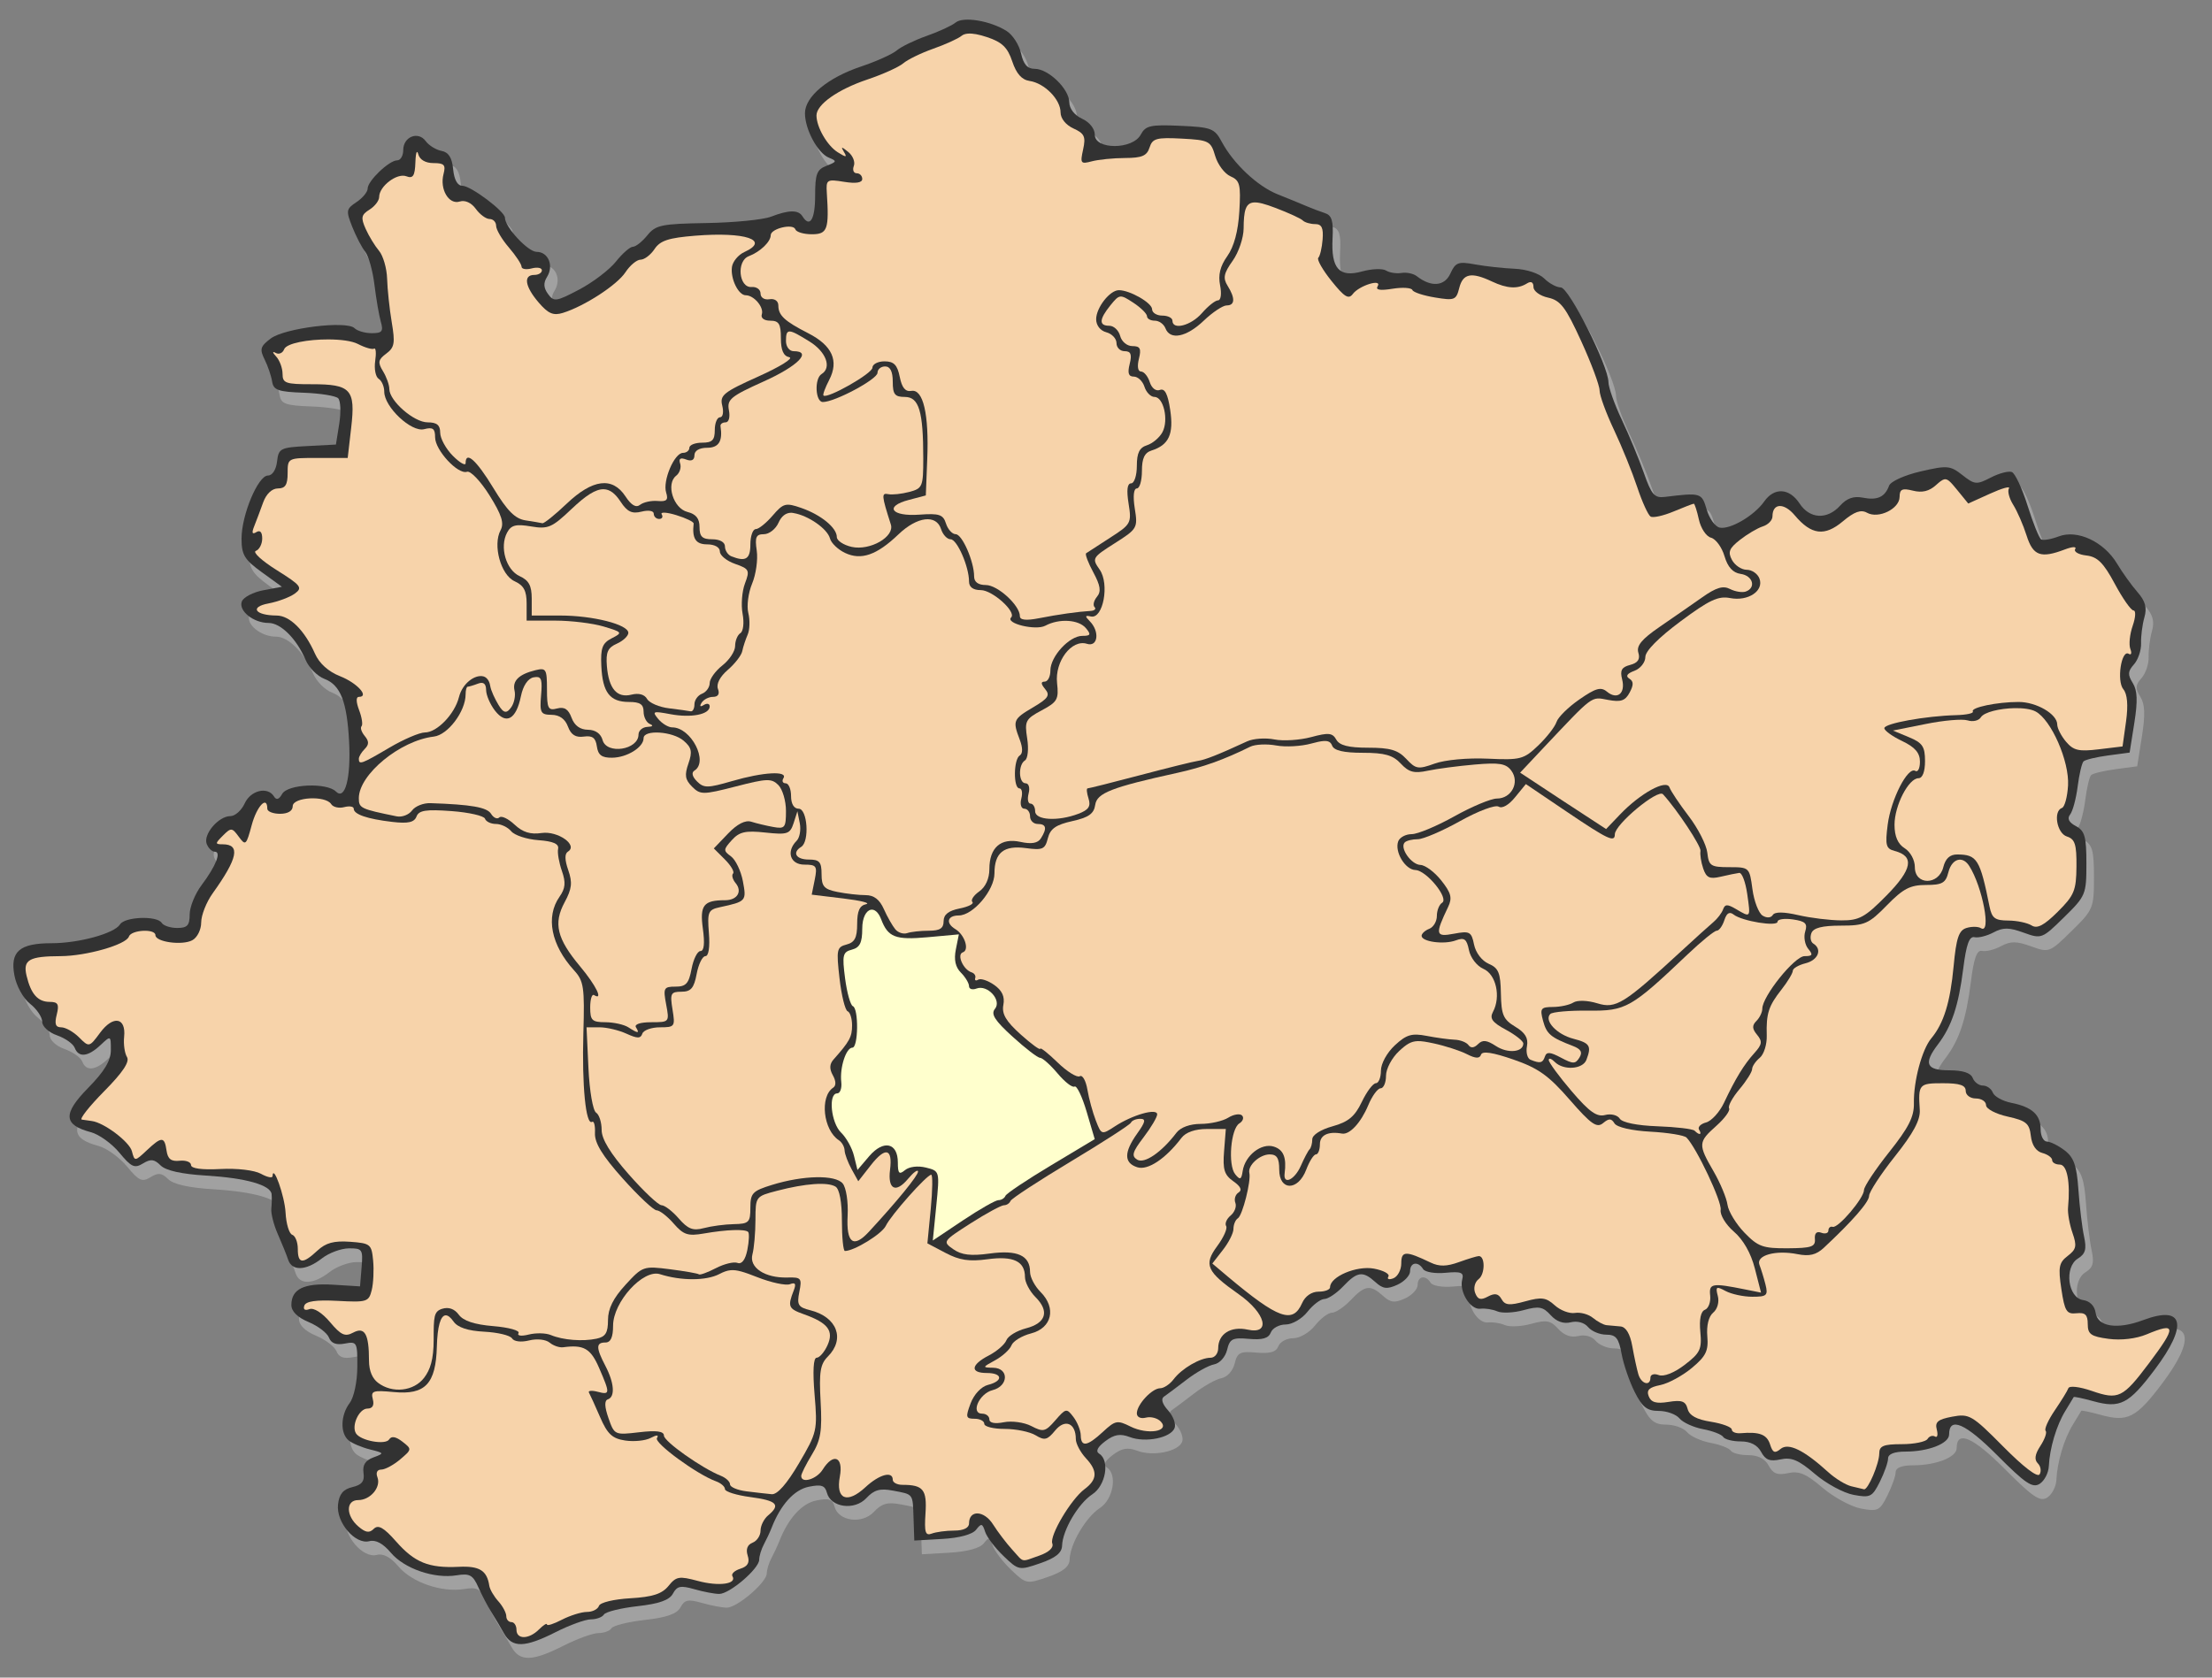 <?xml version="1.0" encoding="UTF-8" standalone="no"?>
<!-- Created with Inkscape (http://www.inkscape.org/) -->
<svg
   xmlns:dc="http://purl.org/dc/elements/1.1/"
   xmlns:cc="http://web.resource.org/cc/"
   xmlns:rdf="http://www.w3.org/1999/02/22-rdf-syntax-ns#"
   xmlns:svg="http://www.w3.org/2000/svg"
   xmlns="http://www.w3.org/2000/svg"
   xmlns:sodipodi="http://sodipodi.sourceforge.net/DTD/sodipodi-0.dtd"
   xmlns:inkscape="http://www.inkscape.org/namespaces/inkscape"
   id="svg2224"
   sodipodi:version="0.32"
   inkscape:version="0.45.1"
   width="435"
   height="330"
   version="1.0"
   sodipodi:docbase="C:\Documents and Settings\ceb\Desktop\ffb\maps"
   sodipodi:docname="landsberied_in_ffb.svg"
   inkscape:output_extension="org.inkscape.output.svg.inkscape"
   inkscape:export-filename="C:\Documents and Settings\ceb\Desktop\karte3.png"
   inkscape:export-xdpi="180.09773"
   inkscape:export-ydpi="180.09773">
  <rect width="100%" height="100%" fill="#808080" stroke="none"/>
  <defs
     id="defs2227" />
  <sodipodi:namedview
     inkscape:window-height="817"
     inkscape:window-width="1152"
     inkscape:pageshadow="2"
     inkscape:pageopacity="0"
     guidetolerance="10.0"
     gridtolerance="10.0"
     objecttolerance="10.0"
     borderopacity="1.0"
     bordercolor="#666666"
     pagecolor="#ffffff"
     id="base"
     inkscape:zoom="1.5630781"
     inkscape:cx="260.1032"
     inkscape:cy="174.58946"
     inkscape:window-x="0"
     inkscape:window-y="20"
     inkscape:current-layer="layer1"
     width="435px"
     height="330px" />
  <g
     inkscape:groupmode="layer"
     id="layer1"
     inkscape:label="map">
    <path
       id="path2257"
       d="M 100.596,323.99 C 99.903,322.753 98.767,320.84 98.072,319.74 C 97.377,318.64 96.243,316.468 95.55,314.913 C 94.48,312.51 93.841,312.16 91.29,312.576 C 86.874,313.296 80.995,311.276 78.346,308.127 C 76.825,306.32 75.37,305.537 74.133,305.86 C 71.343,306.59 67.553,302.152 67.961,298.634 C 68.198,296.591 68.973,295.656 70.788,295.224 C 72.663,294.778 73.209,294.079 72.974,292.426 C 72.754,290.887 73.339,289.972 74.916,289.389 C 77.102,288.58 77.08,288.531 74.236,287.817 C 72.621,287.411 70.734,286.611 70.043,286.037 C 68.353,284.635 68.457,281.06 70.256,278.681 C 71.089,277.58 71.738,274.528 71.756,271.629 C 71.787,266.717 71.691,266.536 69.3,266.993 C 67.6,267.318 66.612,266.946 66.179,265.817 C 65.83,264.909 64.025,263.53 62.167,262.754 C 59.984,261.842 58.788,260.659 58.788,259.414 C 58.788,256.264 61.253,255.06 66.983,255.413 L 72.288,255.74 L 72.598,251.99 C 72.89,248.469 72.737,248.242 70.098,248.263 C 68.552,248.275 66.163,249.165 64.788,250.24 C 61.671,252.678 58.903,252.783 58.149,250.49 C 57.833,249.528 56.92,247.267 56.122,245.466 C 55.324,243.664 54.749,241.414 54.844,240.466 C 54.94,239.517 54.966,238.232 54.903,237.612 C 54.718,235.803 49.845,234.422 41.951,233.941 C 37.152,233.649 34.078,232.959 33.064,231.945 C 31.826,230.707 31.127,230.631 29.597,231.567 C 27.951,232.575 27.3,232.279 24.984,229.467 C 23.501,227.667 20.972,225.844 19.364,225.416 C 13.945,223.973 13.807,221.816 18.807,216.72 C 22.033,213.434 23.288,211.344 23.288,209.258 C 23.288,206.372 23.281,206.368 21.223,208.301 C 18.777,210.599 16.934,210.785 16.176,208.81 C 15.874,208.024 14.314,206.922 12.708,206.362 C 11.064,205.789 9.788,204.619 9.788,203.686 C 9.788,202.774 8.714,201.184 7.402,200.152 C 6.047,199.085 4.716,196.67 4.319,194.555 C 3.441,189.874 5.328,188.24 11.613,188.24 C 16.998,188.24 23.993,186.32 25.088,184.541 C 26.025,183.016 32.387,182.783 33.288,184.24 C 33.628,184.79 35.004,185.24 36.347,185.24 C 38.322,185.24 38.788,184.734 38.788,182.585 C 38.788,181.124 39.833,178.537 41.111,176.835 C 43.951,173.053 45.066,170.24 43.725,170.24 C 43.175,170.24 42.46,169.549 42.135,168.703 C 41.415,166.827 44.466,163.24 46.782,163.24 C 47.709,163.24 48.979,162.115 49.606,160.74 C 50.787,158.148 54.122,157.354 55.367,159.369 C 55.844,160.14 56.353,159.982 56.976,158.869 C 58.059,156.934 65.743,156.595 67.551,158.403 C 69.347,160.2 70.516,155.775 70.14,148.596 C 69.728,140.709 68.445,137.441 65.293,136.242 C 63.902,135.713 62.233,134.034 61.585,132.51 C 59.815,128.351 56.7,125.24 54.305,125.24 C 51.324,125.24 48.343,122.843 49.046,121.011 C 49.366,120.176 51.27,119.185 53.277,118.808 L 56.927,118.124 L 52.957,115.248 C 49.559,112.787 48.988,111.838 48.988,108.656 C 48.988,103.992 52.233,96.24 54.186,96.24 C 55.045,96.24 55.786,95.099 55.971,93.49 C 56.27,90.895 56.605,90.724 61.917,90.444 L 67.547,90.148 L 68.205,86.032 C 68.567,83.768 68.47,81.522 67.989,81.042 C 67.508,80.561 64.46,80.071 61.214,79.954 C 56.172,79.771 55.268,79.449 54.999,77.74 C 54.826,76.64 54.162,74.69 53.522,73.406 C 52.515,71.384 52.676,70.833 54.727,69.286 C 57.459,67.225 69.67,65.722 71.205,67.258 C 71.746,67.798 73.275,68.24 74.604,68.24 C 76.634,68.24 76.918,67.88 76.379,65.99 C 76.026,64.753 75.463,61.49 75.128,58.74 C 74.794,55.99 73.979,53.065 73.319,52.24 C 72.658,51.415 71.507,49.202 70.762,47.323 C 69.5,44.141 69.558,43.805 71.597,42.451 C 72.802,41.651 73.788,40.455 73.788,39.793 C 73.788,38.279 78.017,34.24 79.602,34.24 C 80.254,34.24 80.788,33.326 80.788,32.209 C 80.788,29.589 83.721,28.429 85.207,30.461 C 85.829,31.311 87.226,32.176 88.313,32.382 C 89.709,32.647 90.38,33.707 90.601,35.998 C 90.801,38.064 91.455,39.24 92.405,39.24 C 94.061,39.24 100.788,44.288 100.788,45.531 C 100.788,47.362 105.31,52.24 107.007,52.24 C 109.31,52.24 110.444,54.961 109.062,57.172 C 108.319,58.362 108.376,59.325 109.262,60.536 C 110.412,62.109 110.861,62.045 115.396,59.656 C 118.086,58.238 121.333,55.765 122.61,54.159 C 123.888,52.554 125.391,51.24 125.95,51.24 C 126.51,51.24 127.787,50.228 128.788,48.99 C 130.434,46.957 131.557,46.724 140.449,46.576 C 145.86,46.485 151.555,45.923 153.103,45.326 C 156.608,43.974 158.489,43.948 159.288,45.24 C 160.738,47.587 161.788,45.893 161.788,41.208 C 161.788,36.913 162.118,36.049 164.038,35.308 C 166.068,34.525 166.113,34.37 164.501,33.719 C 162.305,32.833 159.788,28.164 159.788,24.977 C 159.788,21.71 164.243,17.991 170.788,15.796 C 173.813,14.781 176.985,13.353 177.838,12.622 C 178.69,11.891 181.351,10.6 183.751,9.753 C 186.151,8.906 188.698,7.73 189.411,7.138 C 190.913,5.892 196.244,6.777 199.451,8.805 C 200.641,9.557 201.914,11.538 202.28,13.206 C 202.756,15.369 203.529,16.24 204.976,16.24 C 207.663,16.24 211.749,20.203 211.771,22.83 C 211.781,24.078 212.795,25.378 214.288,26.058 C 215.754,26.727 216.788,28.033 216.788,29.219 C 216.788,32.175 224.227,32.157 225.812,29.196 C 226.773,27.4 227.713,27.187 233.563,27.446 C 239.733,27.719 240.332,27.95 241.754,30.604 C 244.06,34.911 248.798,39.356 252.758,40.928 C 254.699,41.699 257.188,42.719 258.288,43.194 C 259.388,43.67 261.072,44.309 262.031,44.615 C 263.39,45.05 263.722,46.138 263.541,49.566 C 263.227,55.538 264.831,57.343 269.346,56.096 C 271.254,55.57 273.371,55.488 274.051,55.915 C 274.731,56.341 276.102,56.556 277.097,56.392 C 278.093,56.228 279.443,56.512 280.097,57.023 C 282.933,59.235 285.562,59.032 286.71,56.513 C 287.718,54.3 288.249,54.102 291.565,54.711 C 293.612,55.086 297.119,55.472 299.358,55.567 C 301.703,55.667 304.17,56.482 305.179,57.49 C 306.143,58.453 307.603,59.24 308.424,59.24 C 310.025,59.24 317.781,74.669 317.798,77.888 C 317.803,78.907 318.977,82.215 320.407,85.24 C 321.837,88.265 323.796,92.99 324.761,95.74 C 326.268,100.038 326.849,100.699 328.901,100.447 C 335.98,99.576 336.152,99.628 337.117,102.942 C 337.63,104.703 338.778,106.298 339.669,106.486 C 341.715,106.918 346.48,104.125 348.42,101.355 C 350.406,98.52 353.377,98.684 355.38,101.74 C 357.384,104.799 360.809,104.979 363.36,102.161 C 364.673,100.71 366.019,100.236 367.812,100.595 C 370.668,101.166 372.159,100.487 372.985,98.24 C 373.293,97.402 376.028,96.164 379.183,95.434 C 384.44,94.218 385.008,94.268 387.41,96.158 C 389.815,98.049 390.193,98.082 392.979,96.641 C 394.623,95.791 396.49,95.301 397.128,95.553 C 397.766,95.804 399.159,98.787 400.223,102.18 C 401.287,105.574 402.487,108.554 402.889,108.803 C 403.291,109.051 404.856,108.785 406.366,108.21 C 410.02,106.821 415.233,109.261 417.809,113.566 C 418.854,115.312 420.657,117.825 421.816,119.152 C 423.387,120.949 423.737,122.222 423.19,124.152 C 422.786,125.575 422.493,127.865 422.538,129.24 C 422.584,130.615 421.953,132.485 421.136,133.394 C 419.923,134.746 419.879,135.413 420.897,137.043 C 421.815,138.514 421.899,140.572 421.215,144.889 L 420.288,150.74 L 416.056,151.305 C 413.729,151.616 411.554,152.141 411.222,152.472 C 410.891,152.804 410.372,155.025 410.069,157.408 C 409.766,159.791 409.099,162.271 408.588,162.921 C 407.961,163.717 408.33,164.46 409.723,165.206 C 411.472,166.141 411.788,167.269 411.788,172.567 C 411.788,178.639 411.658,178.951 407.395,183.135 C 403.064,187.386 402.951,187.429 399.43,186.156 C 396.558,185.117 395.401,185.11 393.518,186.117 C 392.23,186.806 390.548,187.228 389.78,187.055 C 388.754,186.824 388.165,188.47 387.566,193.24 C 386.653,200.515 385.291,204.601 382.605,208.125 C 379.702,211.934 380.268,213.24 384.819,213.24 C 387.48,213.24 389.046,213.75 389.426,214.74 C 389.743,215.565 390.643,216.24 391.426,216.24 C 392.21,216.24 393.09,216.865 393.383,217.628 C 393.676,218.391 395.307,219.294 397.006,219.634 C 401.105,220.454 402.788,221.976 402.788,224.863 C 402.788,226.17 403.35,227.25 404.038,227.263 C 404.725,227.275 406.303,228.066 407.544,229.022 C 409.33,230.396 409.888,232.009 410.218,236.749 C 410.447,240.044 410.944,244.168 411.321,245.913 C 411.863,248.42 411.609,249.335 410.111,250.271 C 407.375,251.979 408.135,258.006 411.141,258.434 C 412.464,258.623 413.407,259.581 413.599,260.93 C 413.993,263.697 417.858,264.289 422.98,262.367 C 430.946,259.379 431.856,263.29 425.243,272.088 C 420.11,278.916 418.422,279.785 413.128,278.324 C 411.078,277.758 409.351,277.395 409.291,277.517 C 409.232,277.64 408.49,278.865 407.643,280.24 C 405.906,283.062 404.558,287.58 404.397,291.125 C 404.337,292.437 403.528,293.992 402.598,294.582 C 401.199,295.47 399.772,294.511 394.289,289.001 C 387.991,282.673 384.788,281.28 384.788,284.872 C 384.788,286.646 380.734,288.24 376.223,288.24 C 374.01,288.24 372.788,288.719 372.788,289.587 C 372.788,290.327 372.06,292.392 371.17,294.176 C 369.675,297.174 369.283,297.368 365.986,296.75 C 364.024,296.382 360.604,294.527 358.386,292.629 C 355.203,289.904 353.782,289.302 351.64,289.773 C 349.55,290.232 348.673,289.894 347.822,288.304 C 347.095,286.946 345.724,286.24 343.812,286.24 C 342.213,286.24 340.659,285.841 340.358,285.354 C 340.057,284.866 338.275,284.179 336.399,283.827 C 334.524,283.475 332.438,282.524 331.766,281.714 C 331.093,280.903 329.257,280.24 327.686,280.24 C 325.386,280.24 324.461,279.509 322.943,276.49 C 321.907,274.428 320.752,271.053 320.378,268.99 C 319.821,265.923 319.272,265.24 317.365,265.24 C 316.082,265.24 314.476,264.57 313.796,263.75 C 313.063,262.867 311.671,262.482 310.38,262.807 C 308.962,263.162 307.581,262.67 306.428,261.396 C 304.926,259.736 304.12,259.586 301.131,260.411 C 299.192,260.946 296.859,261.058 295.947,260.659 C 295.034,260.26 293.529,260.026 292.601,260.139 C 290.634,260.379 288.413,256.783 289.042,254.376 C 289.4,253.007 288.824,252.779 285.749,253.073 C 283.699,253.268 281.718,252.936 281.346,252.334 C 280.358,250.736 278.788,250.998 278.788,252.762 C 278.788,253.599 277.665,254.795 276.292,255.42 C 274.261,256.346 273.455,256.249 271.963,254.899 C 269.491,252.662 268.413,252.802 265.643,255.723 C 264.348,257.089 262.678,258.214 261.932,258.223 C 261.186,258.233 259.691,259.365 258.609,260.74 C 257.521,262.124 255.606,263.24 254.322,263.24 C 253.046,263.24 251.729,263.951 251.396,264.819 C 250.96,265.955 249.755,266.305 247.095,266.069 C 243.859,265.781 243.326,266.05 242.8,268.235 C 242.464,269.634 241.341,270.887 240.244,271.087 C 239.168,271.283 236.74,272.636 234.848,274.092 C 232.956,275.549 230.949,277.05 230.388,277.429 C 229.748,277.861 230.05,278.873 231.199,280.142 C 232.206,281.255 232.781,282.815 232.477,283.609 C 231.734,285.543 226.729,286.548 223.656,285.38 C 221.769,284.663 220.621,284.858 218.847,286.196 C 217.302,287.361 216.899,288.191 217.652,288.656 C 219.779,289.971 218.949,294.905 216.309,296.635 C 213.536,298.451 210.446,303.692 210.351,306.74 C 210.306,308.171 209.085,309.156 206.062,310.201 C 201.899,311.64 201.793,311.619 198.824,308.775 C 197.167,307.187 195.541,305.036 195.21,303.995 C 194.687,302.347 194.459,302.297 193.449,303.605 C 192.732,304.534 190.185,305.229 186.788,305.424 L 181.288,305.74 L 181.143,301.429 C 180.974,296.401 181.196,296.7 177.051,295.912 C 174.537,295.433 173.378,295.764 171.862,297.392 C 169.54,299.884 164.864,299.248 164.103,296.337 C 163.725,294.891 163.003,294.653 160.525,295.16 C 157.661,295.746 154.994,298.698 153.226,303.24 C 152.905,304.065 152.225,305.522 151.715,306.477 C 151.205,307.432 150.788,308.794 150.788,309.504 C 150.788,311.261 144.978,316.24 142.928,316.24 C 142.019,316.24 139.814,315.821 138.029,315.31 C 135.334,314.536 134.621,314.683 133.822,316.176 C 133.137,317.457 131.133,318.169 126.854,318.653 C 123.551,319.027 120.584,319.762 120.259,320.286 C 119.935,320.811 118.781,321.24 117.696,321.24 C 116.61,321.24 113.501,322.365 110.788,323.74 C 104.69,326.831 102.223,326.891 100.596,323.99 z "
       style="fill:#a1a1a1;fill-opacity:1" />
    <path
       id="path15270"
       d="M 99.109,321.29 C 98.415,320.053 97.279,318.14 96.585,317.04 C 95.89,315.94 94.755,313.768 94.063,312.213 C 92.993,309.81 92.354,309.459 89.802,309.876 C 85.387,310.596 79.508,308.576 76.859,305.427 C 75.338,303.619 73.883,302.837 72.646,303.16 C 69.856,303.89 66.066,299.452 66.474,295.934 C 66.711,293.891 67.486,292.956 69.3,292.524 C 71.175,292.078 71.722,291.378 71.486,289.726 C 71.266,288.186 71.851,287.272 73.429,286.688 C 75.614,285.88 75.593,285.83 72.749,285.116 C 71.133,284.711 69.247,283.91 68.556,283.337 C 66.866,281.935 66.969,278.36 68.769,275.981 C 69.602,274.88 70.251,271.828 70.269,268.929 C 70.299,264.017 70.204,263.836 67.813,264.293 C 66.112,264.618 65.125,264.246 64.692,263.117 C 64.343,262.209 62.537,260.83 60.679,260.054 C 58.497,259.142 57.3,257.959 57.3,256.714 C 57.3,253.564 59.766,252.36 65.495,252.713 L 70.8,253.04 L 71.111,249.29 C 71.402,245.768 71.25,245.542 68.611,245.562 C 67.065,245.575 64.675,246.465 63.3,247.54 C 60.184,249.978 57.416,250.082 56.662,247.79 C 56.345,246.828 55.433,244.567 54.635,242.765 C 53.836,240.964 53.261,238.714 53.357,237.765 C 53.453,236.817 53.479,235.532 53.416,234.911 C 53.231,233.102 48.358,231.722 40.463,231.241 C 35.665,230.949 32.59,230.258 31.576,229.245 C 30.339,228.007 29.639,227.931 28.11,228.867 C 26.463,229.875 25.813,229.579 23.497,226.767 C 22.014,224.967 19.485,223.144 17.877,222.715 C 12.458,221.273 12.319,219.115 17.32,214.02 C 20.546,210.734 21.8,208.644 21.8,206.558 C 21.8,203.671 21.793,203.668 19.736,205.601 C 17.29,207.899 15.447,208.085 14.689,206.11 C 14.387,205.323 12.826,204.222 11.22,203.662 C 9.577,203.089 8.3,201.919 8.3,200.986 C 8.3,200.074 7.227,198.484 5.915,197.452 C 4.559,196.385 3.228,193.97 2.832,191.855 C 1.954,187.174 3.84,185.54 10.126,185.54 C 15.511,185.54 22.506,183.619 23.6,181.84 C 24.538,180.316 30.9,180.083 31.8,181.54 C 32.14,182.09 33.517,182.54 34.859,182.54 C 36.835,182.54 37.3,182.033 37.3,179.885 C 37.3,178.424 38.346,175.836 39.624,174.135 C 42.464,170.353 43.579,167.54 42.238,167.54 C 41.688,167.54 40.972,166.848 40.648,166.003 C 39.928,164.127 42.979,160.54 45.295,160.54 C 46.221,160.54 47.492,159.415 48.119,158.04 C 49.3,155.448 52.635,154.654 53.88,156.669 C 54.357,157.44 54.865,157.282 55.489,156.169 C 56.571,154.233 64.255,153.895 66.063,155.703 C 67.86,157.5 69.028,153.075 68.653,145.896 C 68.24,138.009 66.958,134.741 63.806,133.542 C 62.414,133.013 60.746,131.334 60.097,129.81 C 58.328,125.65 55.213,122.54 52.817,122.54 C 49.837,122.54 46.855,120.143 47.558,118.311 C 47.879,117.476 49.783,116.485 51.79,116.108 L 55.439,115.423 L 51.47,112.548 C 48.072,110.086 47.5,109.138 47.5,105.956 C 47.5,101.292 50.746,93.54 52.699,93.54 C 53.558,93.54 54.299,92.399 54.484,90.79 C 54.783,88.195 55.117,88.023 60.43,87.744 L 66.06,87.448 L 66.718,83.332 C 67.08,81.068 66.983,78.822 66.502,78.341 C 66.021,77.861 62.972,77.371 59.727,77.254 C 54.685,77.071 53.78,76.749 53.512,75.04 C 53.339,73.94 52.674,71.99 52.035,70.706 C 51.028,68.684 51.189,68.133 53.239,66.586 C 55.972,64.525 68.182,63.022 69.718,64.557 C 70.258,65.098 71.788,65.54 73.117,65.54 C 75.147,65.54 75.431,65.18 74.891,63.29 C 74.538,62.053 73.975,58.79 73.641,56.04 C 73.306,53.29 72.492,50.365 71.831,49.54 C 71.17,48.715 70.02,46.502 69.274,44.623 C 68.013,41.441 68.07,41.105 70.11,39.751 C 71.315,38.951 72.3,37.755 72.3,37.093 C 72.3,35.578 76.529,31.54 78.115,31.54 C 78.767,31.54 79.3,30.626 79.3,29.509 C 79.3,26.889 82.234,25.729 83.72,27.761 C 84.342,28.611 85.739,29.476 86.825,29.682 C 88.222,29.947 88.892,31.006 89.114,33.298 C 89.313,35.363 89.968,36.54 90.917,36.54 C 92.573,36.54 99.3,41.588 99.3,42.831 C 99.301,44.662 103.823,49.54 105.52,49.54 C 107.823,49.54 108.956,52.26 107.575,54.472 C 106.832,55.662 106.889,56.625 107.775,57.836 C 108.925,59.409 109.374,59.344 113.908,56.956 C 116.599,55.538 119.846,53.064 121.123,51.459 C 122.4,49.854 123.903,48.54 124.463,48.54 C 125.022,48.54 126.299,47.528 127.301,46.29 C 128.947,44.257 130.07,44.024 138.961,43.875 C 144.373,43.785 150.067,43.222 151.616,42.625 C 155.121,41.274 157.002,41.248 157.8,42.54 C 159.251,44.887 160.3,43.193 160.3,38.508 C 160.3,34.213 160.63,33.349 162.55,32.608 C 164.581,31.825 164.626,31.67 163.013,31.019 C 160.818,30.133 158.3,25.464 158.3,22.277 C 158.3,19.01 162.756,15.291 169.3,13.096 C 172.325,12.081 175.498,10.653 176.35,9.922 C 177.202,9.191 179.864,7.9 182.264,7.053 C 184.664,6.206 187.211,5.03 187.923,4.438 C 189.425,3.192 194.757,4.076 197.964,6.104 C 199.153,6.857 200.427,8.838 200.793,10.506 C 201.268,12.669 202.042,13.54 203.489,13.54 C 206.176,13.54 210.261,17.503 210.283,20.13 C 210.294,21.378 211.307,22.678 212.8,23.358 C 214.267,24.026 215.3,25.333 215.3,26.519 C 215.3,29.475 222.74,29.456 224.324,26.496 C 225.286,24.7 226.226,24.487 232.075,24.746 C 238.245,25.019 238.845,25.25 240.266,27.904 C 242.573,32.211 247.311,36.655 251.27,38.228 C 253.212,38.999 255.7,40.019 256.8,40.494 C 257.9,40.97 259.585,41.609 260.543,41.915 C 261.903,42.349 262.235,43.438 262.054,46.865 C 261.739,52.838 263.344,54.643 267.859,53.396 C 269.767,52.87 271.884,52.788 272.564,53.214 C 273.244,53.641 274.615,53.856 275.61,53.692 C 276.605,53.528 277.955,53.812 278.61,54.323 C 281.446,56.535 284.074,56.332 285.222,53.813 C 286.231,51.599 286.762,51.402 290.077,52.011 C 292.125,52.386 295.632,52.771 297.87,52.867 C 300.215,52.967 302.683,53.782 303.692,54.79 C 304.655,55.753 306.115,56.54 306.937,56.54 C 308.538,56.54 316.293,71.969 316.31,75.188 C 316.316,76.206 317.49,79.515 318.92,82.54 C 320.35,85.565 322.309,90.29 323.273,93.04 C 324.781,97.338 325.362,97.999 327.414,97.747 C 334.493,96.876 334.664,96.928 335.63,100.242 C 336.143,102.003 337.291,103.598 338.181,103.786 C 340.228,104.218 344.993,101.424 346.932,98.655 C 348.918,95.82 351.89,95.984 353.892,99.04 C 355.896,102.099 359.322,102.279 361.873,99.461 C 363.186,98.01 364.531,97.536 366.325,97.895 C 369.18,98.466 370.672,97.787 371.498,95.54 C 371.806,94.702 374.541,93.464 377.696,92.734 C 382.953,91.518 383.52,91.568 385.922,93.457 C 388.327,95.349 388.706,95.382 391.492,93.941 C 393.136,93.091 395.003,92.601 395.641,92.853 C 396.279,93.104 397.671,96.087 398.735,99.48 C 399.8,102.874 400.999,105.854 401.402,106.103 C 401.804,106.351 403.368,106.085 404.879,105.51 C 408.533,104.121 413.745,106.561 416.322,110.866 C 417.366,112.612 419.17,115.125 420.329,116.451 C 421.9,118.249 422.249,119.522 421.702,121.451 C 421.298,122.875 421.005,125.165 421.051,126.54 C 421.096,127.915 420.465,129.785 419.649,130.694 C 418.435,132.046 418.392,132.713 419.409,134.343 C 420.328,135.814 420.412,137.872 419.728,142.189 L 418.8,148.04 L 414.569,148.605 C 412.242,148.916 410.066,149.441 409.735,149.772 C 409.404,150.104 408.884,152.325 408.581,154.708 C 408.278,157.09 407.612,159.571 407.101,160.22 C 406.473,161.017 406.842,161.76 408.236,162.506 C 409.984,163.441 410.3,164.569 410.3,169.867 C 410.3,175.939 410.171,176.251 405.907,180.435 C 401.577,184.686 401.463,184.729 397.943,183.455 C 395.071,182.417 393.913,182.409 392.031,183.417 C 390.743,184.106 389.061,184.528 388.292,184.355 C 387.267,184.124 386.678,185.77 386.079,190.54 C 385.165,197.815 383.803,201.901 381.118,205.425 C 378.215,209.234 378.78,210.54 383.332,210.54 C 385.993,210.54 387.559,211.05 387.939,212.04 C 388.255,212.865 389.155,213.54 389.939,213.54 C 390.722,213.54 391.603,214.165 391.896,214.928 C 392.189,215.691 393.819,216.594 395.519,216.934 C 399.617,217.753 401.3,219.276 401.3,222.163 C 401.3,223.47 401.863,224.55 402.55,224.562 C 403.238,224.575 404.816,225.366 406.057,226.322 C 407.842,227.696 408.4,229.309 408.731,234.049 C 408.96,237.344 409.456,241.468 409.834,243.213 C 410.376,245.719 410.121,246.635 408.623,247.571 C 405.888,249.279 406.648,255.306 409.653,255.734 C 410.976,255.923 411.92,256.88 412.112,258.23 C 412.506,260.997 416.37,261.589 421.493,259.667 C 429.459,256.679 430.369,260.59 423.756,269.388 C 418.623,276.216 416.934,277.085 411.641,275.624 C 409.591,275.058 407.864,274.695 407.804,274.817 C 407.744,274.94 407.003,276.165 406.156,277.54 C 404.419,280.362 403.071,284.88 402.909,288.425 C 402.849,289.737 402.04,291.292 401.111,291.882 C 399.712,292.77 398.285,291.811 392.801,286.301 C 386.504,279.972 383.3,278.58 383.3,282.172 C 383.3,283.946 379.247,285.54 374.735,285.54 C 372.523,285.54 371.3,286.019 371.3,286.887 C 371.3,287.627 370.572,289.692 369.683,291.476 C 368.187,294.473 367.795,294.668 364.498,294.049 C 362.537,293.681 359.117,291.827 356.899,289.928 C 353.715,287.203 352.295,286.602 350.153,287.073 C 348.063,287.532 347.186,287.194 346.335,285.604 C 345.608,284.246 344.237,283.54 342.324,283.54 C 340.726,283.54 339.172,283.141 338.871,282.654 C 338.569,282.166 336.788,281.479 334.912,281.127 C 333.036,280.775 330.951,279.824 330.279,279.014 C 329.606,278.203 327.77,277.54 326.198,277.54 C 323.898,277.54 322.973,276.809 321.456,273.79 C 320.419,271.728 319.265,268.353 318.89,266.29 C 318.334,263.223 317.785,262.54 315.878,262.54 C 314.595,262.54 312.989,261.87 312.308,261.05 C 311.575,260.166 310.184,259.782 308.892,260.106 C 307.474,260.462 306.094,259.969 304.941,258.696 C 303.439,257.035 302.633,256.886 299.644,257.711 C 297.705,258.246 295.372,258.358 294.46,257.959 C 293.547,257.559 292.041,257.325 291.114,257.439 C 289.146,257.679 286.925,254.083 287.555,251.676 C 287.913,250.307 287.337,250.079 284.262,250.372 C 282.212,250.568 280.23,250.236 279.858,249.634 C 278.871,248.036 277.3,248.298 277.3,250.062 C 277.3,250.898 276.177,252.095 274.805,252.72 C 272.773,253.646 271.967,253.549 270.476,252.199 C 268.004,249.962 266.926,250.102 264.155,253.023 C 262.86,254.388 261.19,255.513 260.444,255.523 C 259.699,255.532 258.203,256.665 257.122,258.04 C 256.034,259.424 254.119,260.54 252.835,260.54 C 251.559,260.54 250.242,261.25 249.909,262.118 C 249.473,263.255 248.268,263.605 245.608,263.368 C 242.372,263.081 241.838,263.35 241.313,265.535 C 240.976,266.933 239.853,268.187 238.757,268.387 C 237.681,268.583 235.252,269.936 233.36,271.392 C 231.468,272.848 229.461,274.35 228.9,274.729 C 228.26,275.161 228.563,276.173 229.712,277.442 C 230.719,278.555 231.294,280.115 230.989,280.909 C 230.247,282.843 225.241,283.848 222.169,282.68 C 220.282,281.963 219.133,282.158 217.359,283.496 C 215.814,284.661 215.412,285.491 216.164,285.956 C 218.292,287.271 217.461,292.205 214.821,293.935 C 212.049,295.751 208.959,300.992 208.863,304.04 C 208.818,305.471 207.598,306.456 204.575,307.501 C 200.412,308.94 200.306,308.919 197.337,306.075 C 195.679,304.487 194.053,302.336 193.723,301.295 C 193.2,299.647 192.972,299.596 191.961,300.905 C 191.244,301.834 188.698,302.529 185.3,302.724 L 179.8,303.04 L 179.655,298.728 C 179.486,293.701 179.708,294 175.564,293.211 C 173.05,292.733 171.891,293.064 170.374,294.691 C 168.052,297.184 163.377,296.548 162.616,293.637 C 162.237,292.191 161.516,291.953 159.037,292.46 C 156.173,293.046 153.507,295.998 151.738,300.54 C 151.417,301.365 150.737,302.822 150.227,303.777 C 149.718,304.732 149.3,306.094 149.3,306.804 C 149.3,308.56 143.49,313.54 141.441,313.54 C 140.531,313.54 138.327,313.121 136.542,312.609 C 133.846,311.836 133.134,311.983 132.335,313.476 C 131.649,314.757 129.646,315.469 125.367,315.953 C 122.064,316.327 119.096,317.062 118.772,317.586 C 118.448,318.111 117.294,318.54 116.208,318.54 C 115.122,318.54 112.014,319.665 109.3,321.04 C 103.202,324.13 100.736,324.191 99.109,321.29 z "
       style="fill:#323232;fill-opacity:1" />
    <path
       style="opacity:1;fill:#f7d3aa;fill-opacity:1;fill-rule:evenodd;stroke:none;stroke-width:1.5;stroke-linecap:round;stroke-linejoin:miter;stroke-miterlimit:4;stroke-dasharray:none;stroke-opacity:1"
       d="M 382.315,94.299 C 381.903,94.403 381.417,94.795 380.721,95.424 C 379.386,96.633 377.997,96.972 376.19,96.518 C 374.071,95.986 373.571,96.233 373.565,97.737 C 373.555,100.098 369.401,102.117 367.159,100.862 C 365.959,100.19 364.666,100.65 362.409,102.549 C 358.817,105.571 356.2,105.235 352.94,101.362 C 350.814,98.836 348.565,98.955 348.565,101.581 C 348.565,102.336 347.713,103.215 346.659,103.549 C 345.604,103.884 343.578,105.09 342.159,106.206 C 340.058,107.858 339.755,108.572 340.596,110.143 C 341.164,111.204 342.481,112.081 343.502,112.081 C 344.524,112.081 345.639,112.851 346.002,113.799 C 346.933,116.225 343.764,118.336 340.221,117.643 C 337.897,117.189 336.103,118.049 330.471,122.237 C 326.17,125.436 323.565,128.056 323.565,129.237 C 323.565,130.279 322.603,131.514 321.409,131.956 C 319.966,132.489 319.629,133.005 320.409,133.487 C 321.273,134.021 321.273,134.739 320.471,136.237 C 319.603,137.859 318.744,138.147 316.221,137.674 C 312.833,137.039 313.495,136.552 303.377,147.268 L 298.94,151.987 L 307.377,157.549 L 315.846,163.081 L 318.596,160.206 C 322.59,156.026 327.727,153.221 328.315,154.893 C 328.568,155.613 330.269,158.156 332.096,160.549 C 333.923,162.943 335.574,166.175 335.752,167.737 C 336.049,170.328 336.419,170.581 340.065,170.581 C 344.021,170.581 344.05,170.632 344.627,174.924 C 344.948,177.309 345.86,179.638 346.627,180.112 C 347.447,180.619 348.268,180.568 348.627,179.987 C 349.03,179.336 350.754,179.349 353.659,180.018 C 356.087,180.578 359.876,181.036 362.096,181.049 C 365.624,181.071 366.766,180.445 371.002,176.143 C 376.062,171.007 376.529,168.422 372.596,167.393 C 370.888,166.946 370.703,166.282 371.221,162.237 C 371.868,157.193 375.188,150.734 376.659,151.643 C 377.162,151.954 377.565,151.136 377.565,149.831 C 377.565,148.102 376.613,146.983 374.065,145.768 C 372.14,144.85 370.565,143.719 370.565,143.237 C 370.565,142.304 378.649,140.838 384.721,140.674 C 386.731,140.62 388.185,140.301 387.971,139.956 C 387.489,139.176 392.747,138.081 396.971,138.081 C 400.478,138.081 404.565,140.466 404.565,142.518 C 404.565,143.251 405.352,144.793 406.315,145.924 C 407.778,147.645 408.845,147.868 412.752,147.393 L 417.409,146.831 L 418.096,141.924 C 418.542,138.682 418.349,136.525 417.565,135.581 C 416.221,133.961 417.173,127.713 418.627,128.612 C 419.126,128.92 419.265,128.49 418.94,127.643 C 418.615,126.797 418.831,124.738 419.409,123.081 C 419.986,121.424 420.051,120.081 419.565,120.081 C 419.078,120.081 417.425,117.718 415.877,114.831 C 413.66,110.693 412.464,109.519 410.284,109.268 C 408.762,109.093 407.78,108.529 408.096,108.018 C 408.427,107.483 407.576,107.506 406.065,108.081 C 401.31,109.889 399.806,109.344 398.534,105.331 C 397.88,103.268 396.695,100.552 395.909,99.299 C 395.122,98.046 394.745,96.598 395.065,96.081 C 395.385,95.563 393.706,96.037 391.346,97.112 L 387.065,99.049 L 384.877,96.362 C 383.559,94.751 383.002,94.127 382.315,94.299 z "
       id="rect2385" />
    <path
       style="opacity:1;fill:#f7d3aa;fill-opacity:1;fill-rule:evenodd;stroke:none;stroke-width:1.5;stroke-linecap:round;stroke-linejoin:miter;stroke-miterlimit:4;stroke-dasharray:none;stroke-opacity:1"
       d="M 60.94,157.049 C 59.185,157.145 57.565,157.689 57.565,158.581 C 57.565,159.514 56.621,160.081 55.065,160.081 C 53.69,160.081 52.565,159.631 52.565,159.081 C 52.565,156.405 50.508,158.563 49.502,162.299 C 48.436,166.259 48.294,166.42 46.971,164.612 C 45.642,162.794 45.452,162.756 43.846,164.362 C 42.28,165.928 42.263,166.081 43.784,166.081 C 47.328,166.081 46.775,168.815 41.815,175.737 C 40.577,177.464 39.565,180.047 39.565,181.456 C 39.565,182.877 38.792,184.433 37.815,184.956 C 35.818,186.025 30.565,185.297 30.565,183.956 C 30.565,182.639 25.793,182.897 25.346,184.237 C 24.82,185.816 16.992,188.062 11.909,188.081 C 5.73,188.103 4.477,188.802 5.221,191.924 C 6.082,195.535 7.427,197.081 9.784,197.081 C 11.403,197.081 11.67,197.543 11.159,199.581 C 10.696,201.426 10.913,202.081 12.034,202.081 C 12.869,202.081 14.443,202.959 15.534,204.049 C 17.511,206.026 17.551,206.037 19.69,203.143 C 22.251,199.679 24.811,200.119 24.409,203.956 C 24.258,205.397 24.513,207.184 24.971,207.924 C 25.547,208.856 24.16,210.94 20.471,214.674 C 17.537,217.646 15.565,220.153 16.096,220.237 C 16.627,220.321 17.515,220.448 18.065,220.518 C 20.456,220.825 25.452,224.591 25.94,226.456 C 26.468,228.476 26.513,228.492 28.846,226.299 C 31.797,223.528 32.35,223.525 32.752,226.331 C 32.991,227.992 33.656,228.507 35.315,228.331 C 36.551,228.2 37.565,228.58 37.565,229.174 C 37.565,229.858 39.678,230.146 43.315,229.956 C 46.602,229.784 50.029,230.182 51.315,230.893 C 52.552,231.577 53.579,231.794 53.596,231.362 C 53.694,228.831 55.986,235.262 56.159,238.549 C 56.274,240.732 56.87,242.693 57.471,242.893 C 58.072,243.094 58.565,244.345 58.565,245.674 C 58.565,248.63 59.527,248.703 62.409,246.018 C 64.067,244.473 65.668,244.038 68.846,244.268 C 72.853,244.559 73.071,244.747 73.377,247.956 C 73.555,249.819 73.432,252.461 73.096,253.799 C 72.52,256.093 72.137,256.197 66.377,255.893 C 62.142,255.67 60.148,255.964 59.846,256.831 C 59.581,257.591 59.966,257.856 60.846,257.518 C 61.704,257.189 63.362,258.242 64.909,260.081 C 67.062,262.639 67.853,262.992 69.44,262.143 C 71.724,260.921 72.565,262.393 72.565,267.612 C 72.565,269.765 73.288,271.199 74.315,271.987 C 77.173,274.181 81.409,273.654 83.407,271.018 C 84.617,269.423 85.282,267.423 85.282,263.518 C 85.282,258.999 85.311,257.973 86.94,257.456 C 88.211,257.052 89.373,257.451 90.221,258.612 C 91.111,259.829 93.291,260.552 97.034,260.862 C 100.06,261.113 102.283,261.732 101.971,262.237 C 101.647,262.762 102.493,262.889 103.971,262.518 C 105.391,262.162 107.351,262.207 108.315,262.612 C 110.7,263.614 114.598,263.912 117.315,263.331 C 119.079,262.954 119.565,262.18 119.565,259.674 C 119.565,257.429 120.596,255.364 123.002,252.737 C 126.357,249.074 126.538,249.009 131.752,249.674 C 134.681,250.048 137.233,250.496 137.44,250.674 C 137.647,250.853 139.154,250.299 140.784,249.456 C 142.414,248.613 144.319,248.15 145.034,248.424 C 145.863,248.743 146.577,247.831 146.971,245.862 C 147.311,244.165 147.371,242.574 147.127,242.331 C 146.535,241.739 142.894,241.863 138.409,242.643 C 135.274,243.188 134.403,242.896 132.471,240.674 C 131.228,239.244 129.716,238.081 129.127,238.081 C 128.539,238.08 125.544,235.268 122.471,231.831 C 118.443,227.325 116.918,224.82 117.002,222.893 C 117.067,221.423 116.82,220.44 116.44,220.674 C 115.204,221.438 114.421,213.563 114.721,203.268 C 114.986,194.2 114.802,192.97 112.909,190.893 C 108.365,185.908 107.261,180.351 110.034,176.393 C 111.181,174.756 111.3,173.619 110.502,171.331 C 109.935,169.703 109.589,167.753 109.752,166.987 C 109.962,166.006 108.816,165.482 105.877,165.268 C 103.583,165.101 101.194,164.314 100.534,163.518 C 99.874,162.723 98.521,162.081 97.534,162.081 C 96.547,162.081 95.566,161.616 95.377,161.049 C 95.189,160.483 92.235,159.804 88.784,159.549 C 83.782,159.181 82.376,159.394 81.909,160.612 C 81.467,161.764 80.282,162.045 77.127,161.674 C 72.194,161.094 69.565,160.189 69.565,159.081 C 69.565,158.641 68.728,158.497 67.69,158.768 C 66.652,159.04 65.497,158.772 65.127,158.174 C 64.594,157.312 62.695,156.954 60.94,157.049 z "
       id="rect3201"
       sodipodi:nodetypes="cssssssssssssssssssssssssssssssssssssssssssssssssssssssssssssssssssssssssssssssssssssc" />
    <path
       style="opacity:1;fill:#f7d3aa;fill-opacity:1;fill-rule:evenodd;stroke:none;stroke-width:1.5;stroke-linecap:round;stroke-linejoin:miter;stroke-miterlimit:4;stroke-dasharray:none;stroke-opacity:1"
       d="M 278.784,204.799 C 277.458,204.846 276.598,205.402 275.159,206.737 C 273.716,208.074 272.565,210.248 272.565,211.612 C 272.565,212.965 272.081,214.081 271.502,214.081 C 270.924,214.081 269.83,215.593 269.065,217.424 C 267.626,220.868 265.399,223.254 263.909,222.987 C 261.175,222.496 259.565,223.283 259.565,225.081 C 259.565,226.181 259.213,227.081 258.784,227.081 C 258.354,227.081 257.5,228.431 256.877,230.081 C 255.282,234.306 251.565,234.306 251.565,230.081 C 251.565,227.813 251.109,227.081 249.69,227.081 C 247.728,227.081 245.34,229.264 245.69,230.737 C 246.06,232.294 244.343,239.085 243.44,239.643 C 242.952,239.945 242.565,240.894 242.565,241.737 C 242.565,242.58 241.615,244.44 240.471,245.893 L 238.409,248.549 L 241.409,251.081 C 251.403,259.467 254.242,260.474 256.065,256.331 C 256.669,254.957 257.93,254.081 259.315,254.081 C 260.56,254.081 261.565,253.692 261.565,253.206 C 261.565,251.129 266.792,248.912 270.19,249.549 C 272.073,249.903 273.353,250.596 273.034,251.112 C 272.715,251.628 273.149,251.783 274.002,251.456 C 274.856,251.128 275.565,249.817 275.565,248.518 C 275.565,246.032 276.426,245.999 281.346,248.362 C 283.029,249.17 284.49,249.143 286.909,248.268 C 288.716,247.615 290.482,247.081 290.815,247.081 C 292.089,247.081 292.061,250.634 290.784,251.612 C 290.029,252.19 289.728,253.371 290.096,254.331 C 290.599,255.641 291.178,255.809 292.596,255.049 C 293.962,254.318 294.668,254.449 295.284,255.549 C 295.963,256.763 296.829,256.846 299.94,255.987 C 303.174,255.094 304.042,255.222 305.752,256.768 C 306.861,257.77 308.648,258.446 309.721,258.268 C 310.795,258.091 312.386,258.518 313.252,259.237 C 314.119,259.956 315.327,260.612 315.94,260.674 C 316.553,260.736 317.789,260.841 318.69,260.924 C 319.753,261.023 320.571,262.398 321.002,264.831 C 321.368,266.893 321.907,269.368 322.19,270.331 C 322.754,272.252 324.565,272.756 324.565,270.987 C 324.565,270.374 325.287,270.141 326.19,270.487 C 327.171,270.863 329.202,270.075 331.284,268.487 C 334.355,266.144 334.704,265.408 334.377,261.987 C 334.141,259.503 334.467,257.957 335.284,257.643 C 335.981,257.375 336.449,256.118 336.315,254.862 C 336.055,252.435 336.65,252.331 343.19,253.643 L 346.315,254.268 L 345.096,249.518 C 344.333,246.511 342.811,243.85 340.971,242.268 C 339.365,240.887 338.213,238.958 338.377,237.987 C 338.648,236.391 333.612,225.734 331.659,223.768 C 331.214,223.32 328.012,222.799 324.565,222.612 C 320.879,222.412 317.968,221.741 317.502,220.987 C 316.875,219.972 316.419,219.956 315.252,220.924 C 314.027,221.941 312.906,221.178 308.69,216.331 C 304.551,211.572 302.514,210.114 297.627,208.424 C 293.561,207.019 291.507,206.698 291.252,207.456 C 290.983,208.258 290.207,208.248 288.471,207.362 C 287.144,206.684 284.191,205.726 281.909,205.237 C 280.531,204.942 279.579,204.772 278.784,204.799 z "
       id="rect2407" />
    <path
       style="opacity:1;fill:#f7d3aa;fill-opacity:1;fill-rule:evenodd;stroke:none;stroke-width:1.5;stroke-linecap:round;stroke-linejoin:miter;stroke-miterlimit:4;stroke-dasharray:none;stroke-opacity:1"
       d="M 87.627,258.737 C 86.642,258.788 86.015,260.904 85.909,264.893 C 85.713,272.229 83.618,274.424 77.44,273.831 C 73.341,273.437 72.888,273.603 73.315,275.237 C 73.629,276.439 73.265,277.081 72.252,277.081 C 70.613,277.081 69.065,280.438 70.002,281.956 C 70.903,283.412 75.814,284.308 76.534,283.143 C 76.969,282.439 77.835,282.581 79.127,283.581 C 81.032,285.053 81.007,285.119 78.69,287.081 C 77.392,288.18 75.718,289.081 74.971,289.081 C 74.17,289.081 73.879,289.688 74.221,290.581 C 74.974,292.543 72.839,295.081 70.44,295.081 C 67.98,295.081 68.003,298.155 70.471,300.268 C 71.904,301.495 72.631,301.607 73.502,300.737 C 74.374,299.867 75.462,300.461 77.877,303.206 C 81.528,307.353 84.299,308.494 90.221,308.206 C 94.283,308.008 95.766,308.919 96.221,311.924 C 96.333,312.66 97.136,314.029 98.002,314.987 C 98.869,315.945 99.565,317.28 99.565,317.924 C 99.565,318.569 100.015,319.081 100.565,319.081 C 101.115,319.081 101.565,319.756 101.565,320.581 C 101.565,322.54 104.011,322.51 106.002,320.518 C 106.867,319.654 107.565,319.221 107.565,319.549 C 107.565,319.878 108.88,319.451 110.502,318.612 C 112.125,317.773 114.359,317.081 115.44,317.081 C 116.521,317.081 117.567,316.542 117.784,315.893 C 118.007,315.224 120.685,314.585 123.971,314.393 C 128.365,314.137 130.196,313.531 131.471,311.956 C 132.985,310.087 133.559,309.992 137.252,310.987 C 141.364,312.094 144.989,311.596 144.034,310.049 C 143.754,309.597 144.465,308.94 145.596,308.581 C 147.072,308.112 147.472,307.368 147.034,305.987 C 146.638,304.741 146.987,303.845 148.002,303.456 C 148.865,303.125 149.565,302.055 149.565,301.081 C 149.565,300.107 150.24,298.765 151.065,298.081 C 153.579,295.994 152.786,295.18 147.565,294.487 C 144.815,294.122 142.565,293.421 142.565,292.924 C 142.565,292.428 141.777,291.74 140.815,291.393 C 137.084,290.047 128.602,283.845 129.19,282.893 C 129.602,282.227 129.182,282.211 127.94,282.862 C 126.911,283.401 124.665,283.624 122.94,283.362 C 120.4,282.976 119.454,282.1 118.002,278.737 C 117.017,276.453 116.023,274.294 115.815,273.924 C 115.607,273.555 116.371,273.472 117.502,273.768 C 120,274.421 120.01,274.148 117.815,269.081 C 116.157,265.254 114.81,264.469 110.752,265.018 C 110.024,265.117 108.828,264.719 108.096,264.112 C 107.34,263.484 105.602,263.289 104.065,263.674 C 102.479,264.072 101.081,263.9 100.69,263.268 C 100.324,262.676 97.863,262.092 95.221,261.956 C 91.998,261.789 90.009,261.125 89.19,259.956 C 88.597,259.109 88.076,258.714 87.627,258.737 z "
       id="rect2412" />
    <path
       style="fill:#ffffcd;fill-opacity:1"
       d="M 171.252,178.956 C 170.344,179.132 169.565,180.484 169.565,182.674 C 169.565,185.438 169.086,186.394 167.534,186.799 C 165.724,187.273 165.593,187.857 166.19,192.456 C 166.556,195.276 167.252,197.741 167.721,197.924 C 168.885,198.379 168.795,206.081 167.627,206.081 C 166.392,206.081 165.116,210.009 165.44,212.831 C 165.582,214.068 165.217,215.081 164.627,215.081 C 162.838,215.081 163.424,220.89 165.409,222.799 C 166.431,223.783 167.573,225.835 167.94,227.362 L 168.627,230.143 L 170.94,227.424 C 173.759,224.147 176.565,224.78 176.565,228.674 C 176.565,230.84 176.825,231.125 177.971,230.174 C 178.797,229.489 180.502,229.274 182.096,229.674 C 184.802,230.353 184.798,230.365 184.127,237.174 L 183.44,244.018 L 189.377,240.049 C 192.641,237.87 195.774,236.081 196.346,236.081 C 196.919,236.081 197.538,235.7 197.721,235.237 C 197.905,234.774 201.951,232.077 206.69,229.237 L 215.284,224.081 L 213.69,218.674 C 212.81,215.699 211.743,213.473 211.315,213.737 C 210.887,214.001 209.39,212.829 207.971,211.143 C 206.553,209.457 205,208.081 204.534,208.081 C 204.068,208.081 201.636,206.208 199.127,203.924 C 195.615,200.728 194.815,199.473 195.659,198.456 C 197.057,196.77 194.204,193.623 192.034,194.456 C 191.223,194.767 190.565,194.559 190.565,193.987 C 190.565,193.415 189.847,192.206 188.971,191.331 C 187.887,190.247 187.566,188.794 187.971,186.768 L 188.565,183.799 L 182.409,184.362 C 176.087,184.935 174.623,184.367 173.284,180.831 C 172.74,179.396 171.959,178.819 171.252,178.956 z "
       id="path2415" />
    <path
       style="opacity:1;fill:#f7d3aa;fill-opacity:1;fill-rule:evenodd;stroke:none;stroke-width:1.5;stroke-linecap:round;stroke-linejoin:miter;stroke-miterlimit:4;stroke-dasharray:none;stroke-opacity:1"
       d="M 105.44,133.174 C 105.289,133.181 105.13,133.2 104.94,133.237 C 103.823,133.452 102.869,134.857 102.44,136.956 C 101.507,141.515 99.541,142.624 97.346,139.799 C 96.396,138.576 95.608,136.758 95.596,135.737 C 95.581,134.458 95.06,134.069 93.971,134.487 C 93.101,134.821 92.201,135.081 91.971,135.081 C 91.741,135.081 91.565,135.754 91.565,136.581 C 91.565,139.934 88.079,144.57 85.315,144.893 C 78.695,145.667 70.565,152.35 70.565,157.018 C 70.565,158.975 70.932,159.141 78.002,160.581 C 79.061,160.796 80.412,160.275 81.034,159.424 C 81.655,158.574 83.283,157.942 84.627,157.987 C 92.646,158.253 95.77,158.794 96.565,160.081 C 97.056,160.875 97.788,161.201 98.19,160.799 C 98.592,160.398 99.942,161.034 101.19,162.206 C 102.808,163.725 104.322,164.182 106.502,163.862 C 109.692,163.394 113.74,166.251 111.69,167.518 C 111.02,167.932 111.045,169.145 111.752,171.174 C 112.606,173.624 112.456,174.847 111.034,177.487 C 108.793,181.647 109.52,184.641 114.065,190.081 C 117.243,193.885 118.712,196.909 116.815,195.737 C 116.402,195.482 116.065,196.577 116.065,198.174 C 116.065,200.732 116.424,201.067 119.065,201.081 C 120.715,201.089 122.74,201.548 123.565,202.081 C 125.486,203.322 125.832,203.322 125.065,202.081 C 124.697,201.485 125.917,201.081 128.065,201.081 C 131.643,201.081 131.654,201.055 131.002,197.581 C 130.394,194.339 130.531,194.081 132.846,194.081 C 134.912,194.081 135.46,193.472 136.002,190.581 C 136.364,188.656 137.153,187.081 137.752,187.081 C 138.466,187.081 138.616,185.558 138.221,182.674 C 137.588,178.054 138.366,177.081 142.596,177.081 C 144.991,177.081 146.037,175.367 144.659,173.706 C 144.066,172.992 143.843,172.147 144.159,171.831 C 144.475,171.515 143.763,170.279 142.565,169.081 L 140.377,166.893 L 143.159,163.987 C 144.99,162.075 146.571,161.268 147.752,161.643 C 148.742,161.957 150.685,162.424 152.065,162.674 C 154.362,163.091 154.565,162.806 154.565,159.518 C 154.565,157.543 153.894,155.254 153.065,154.424 C 151.721,153.08 150.815,153.128 144.69,154.706 C 138.206,156.376 137.71,156.351 136.096,154.737 C 134.732,153.373 134.587,152.473 135.377,150.206 C 136.194,147.865 136.014,147.053 134.44,145.706 C 132.266,143.844 126.565,143.481 126.565,145.206 C 126.565,146.994 123.321,149.015 120.377,149.049 C 118.347,149.074 117.62,148.535 117.377,146.831 C 117.137,145.137 116.515,144.657 114.815,144.893 C 113.21,145.117 112.292,144.553 111.69,142.924 C 111.135,141.425 110.033,140.627 108.471,140.612 C 106.317,140.591 106.114,140.203 106.409,136.737 C 106.65,133.897 106.496,133.127 105.44,133.174 z "
       id="rect2436" />
    <path
       style="fill:#f7d3aa;fill-opacity:1"
       d="M 155.315,65.206 C 154.678,65.194 154.565,65.829 154.565,67.081 C 154.565,68.192 155.232,69.081 156.065,69.081 C 159.797,69.081 156.921,72.005 150.221,75.018 C 143.67,77.965 142.939,78.576 143.346,80.706 C 143.607,82.068 143.327,83.081 142.69,83.081 C 142.076,83.081 141.625,83.418 141.69,83.831 C 142.156,86.785 141.351,88.081 139.065,88.081 C 137.533,88.081 136.565,88.65 136.565,89.549 C 136.565,90.498 135.997,90.799 134.94,90.393 C 133.814,89.961 133.426,90.205 133.752,91.174 C 134.013,91.95 133.673,93.031 132.971,93.581 C 130.914,95.193 132.413,100.009 135.19,100.706 C 136.868,101.127 137.565,101.989 137.565,103.674 C 137.565,105.559 138.095,106.081 140.065,106.081 C 141.555,106.081 142.565,106.642 142.565,107.487 C 142.565,108.266 143.127,109.147 143.815,109.424 C 146.643,110.565 147.565,109.984 147.565,107.081 C 147.565,105.431 148.051,104.081 148.627,104.081 C 149.204,104.081 150.683,102.885 151.94,101.424 C 154.049,98.973 154.502,98.846 157.596,99.924 C 161.472,101.276 164.565,103.82 164.565,105.643 C 164.565,106.339 165.888,107.226 167.502,107.581 C 171.106,108.372 175.962,105.583 175.19,103.174 C 173.343,97.412 173.327,96.928 174.69,97.206 C 175.452,97.361 177.302,97.168 178.815,96.768 C 181.419,96.08 181.565,95.72 181.565,90.174 C 181.565,80.876 180.724,78.081 177.94,78.081 C 175.968,78.081 175.565,77.572 175.565,75.081 C 175.565,73.081 175.065,72.081 174.065,72.081 C 173.24,72.081 172.565,72.636 172.565,73.331 C 172.565,74.599 164.158,79.097 161.815,79.081 C 160.332,79.071 160.123,74.472 161.565,73.581 C 163.619,72.311 162.457,69.194 159.19,67.174 C 157.105,65.886 155.952,65.217 155.315,65.206 z "
       id="path2312" />
    <path
       style="fill:#f7d3aa;fill-opacity:1"
       d="M 81.971,29.924 C 81.829,30.064 81.73,30.77 81.69,31.924 C 81.597,34.606 81.222,35.178 79.909,34.674 C 78.076,33.971 74.565,36.644 74.565,38.737 C 74.565,39.472 73.703,40.585 72.659,41.237 C 71.042,42.247 70.931,42.826 71.909,45.018 C 72.54,46.433 73.723,48.367 74.534,49.331 C 75.345,50.295 76.066,52.77 76.127,54.831 C 76.189,56.892 76.592,60.729 77.034,63.362 C 77.723,67.463 77.591,68.348 75.971,69.549 C 74.367,70.739 74.254,71.281 75.315,73.018 C 76.002,74.144 76.565,75.711 76.565,76.518 C 76.565,78.855 81.408,83.081 84.096,83.081 C 85.902,83.081 86.565,83.607 86.565,85.112 C 86.565,86.237 87.69,88.299 89.065,89.674 C 90.44,91.049 91.565,91.687 91.565,91.112 C 91.565,88.602 93.689,90.512 97.034,96.018 C 99.76,100.507 101.293,102.049 103.346,102.362 C 104.84,102.589 106.336,102.842 106.659,102.924 C 106.982,103.007 109.127,101.281 111.44,99.081 C 116.541,94.228 120.444,93.739 123.002,97.643 C 124.148,99.392 125.072,99.933 125.877,99.299 C 126.528,98.788 128.069,98.441 129.315,98.549 C 131.103,98.705 131.467,98.358 131.002,96.893 C 130.272,94.592 132.612,89.081 134.315,89.081 C 135.006,89.081 135.565,88.631 135.565,88.081 C 135.565,87.531 136.69,87.081 138.065,87.081 C 140.065,87.081 140.565,86.581 140.565,84.581 C 140.565,83.206 141.036,82.081 141.596,82.081 C 142.159,82.081 142.351,81.063 142.034,79.799 C 141.519,77.75 142.259,77.15 149.159,74.049 C 153.396,72.146 156.128,70.446 155.221,70.268 C 154.074,70.043 153.565,68.903 153.565,66.518 C 153.565,63.713 153.177,63.081 151.471,63.081 C 150.257,63.081 149.574,62.554 149.815,61.831 C 150.275,60.452 148.27,58.081 146.659,58.081 C 145.212,58.081 143.623,54.833 143.94,52.518 C 144.085,51.456 145.182,50.124 146.377,49.581 C 151.543,47.235 146.558,45.575 136.752,46.362 C 131.476,46.785 129.827,47.322 128.721,48.987 C 127.956,50.14 126.716,51.081 125.971,51.081 C 125.226,51.081 123.887,52.199 123.002,53.549 C 121.35,56.071 114.91,60.244 110.69,61.549 C 108.814,62.13 107.814,61.7 105.94,59.518 C 103.235,56.37 102.864,54.081 105.065,54.081 C 105.89,54.081 106.565,53.673 106.565,53.174 C 106.565,52.676 105.665,52.512 104.565,52.799 C 103.465,53.087 102.566,52.932 102.565,52.456 C 102.564,51.979 101.439,50.273 100.065,48.674 C 98.691,47.076 97.565,45.164 97.565,44.424 C 97.565,43.685 96.987,43.081 96.284,43.081 C 95.58,43.081 94.357,42.18 93.565,41.081 C 92.694,39.872 91.449,39.313 90.409,39.643 C 88.266,40.323 86.439,37.228 87.221,34.237 C 87.691,32.44 87.367,32.081 85.252,32.081 C 83.671,32.081 82.537,31.419 82.252,30.331 C 82.158,29.97 82.057,29.841 81.971,29.924 z "
       id="path3411" />
    <path
       style="fill:#f7d3aa;fill-opacity:1"
       d="M 340.096,179.612 C 339.693,179.689 339.372,180.15 339.096,181.018 C 338.738,182.147 338.051,183.081 337.596,183.081 C 337.141,183.081 334.579,185.168 331.909,187.706 C 320.759,198.301 319.754,198.885 312.346,198.799 C 308.645,198.757 305.281,199.052 304.877,199.456 C 303.588,200.745 306.134,203.482 309.409,204.331 C 312.659,205.173 313.025,205.742 311.971,208.487 C 311.256,210.351 307.467,210.608 305.752,208.893 C 305.092,208.233 304.565,208.055 304.565,208.518 C 304.565,208.981 306.591,211.748 309.065,214.643 C 312.559,218.733 314.024,219.758 315.659,219.331 C 316.824,219.026 318.105,219.356 318.534,220.049 C 319.001,220.806 321.934,221.407 325.94,221.549 C 329.59,221.679 332.893,222.065 333.252,222.424 C 334.204,223.376 334.766,223.239 334.127,222.206 C 333.826,221.718 334.441,221.077 335.502,220.799 C 336.564,220.522 338.162,218.772 339.034,216.924 C 341.303,212.118 342.976,209.385 345.034,207.112 C 346.53,205.459 346.611,204.848 345.534,203.549 C 344.552,202.367 344.532,201.708 345.409,200.831 C 346.045,200.194 346.565,199.123 346.565,198.424 C 346.565,195.987 352.915,188.081 354.877,188.081 C 356.451,188.081 356.579,187.827 355.596,186.643 C 354.933,185.845 354.666,184.298 355.002,183.237 C 355.5,181.671 355.055,181.223 352.596,180.862 C 350.93,180.617 349.565,180.82 349.565,181.299 C 349.565,182.344 342.568,181.206 340.909,179.893 C 340.613,179.659 340.338,179.566 340.096,179.612 z "
       id="path3416" />
    <path
       style="fill:#f7d3aa;fill-opacity:1"
       d="M 143.69,249.862 C 142.966,249.927 142.293,250.182 141.471,250.612 C 138.895,251.962 133.933,251.972 129.784,250.643 C 126.498,249.591 120.565,256.104 120.565,260.768 C 120.565,263.039 120.096,264.081 119.065,264.081 C 117.177,264.081 117.182,265.095 119.065,268.706 C 120.807,272.045 120.998,274.78 119.534,275.268 C 118.842,275.499 118.872,276.7 119.659,278.956 C 120.816,282.277 120.89,282.305 125.69,281.737 C 129.128,281.33 130.564,281.542 130.565,282.393 C 130.567,283.551 138.026,288.819 141.752,290.299 C 142.746,290.694 143.565,291.454 143.565,291.987 C 143.565,292.52 145.027,293.14 146.815,293.362 C 148.602,293.584 150.816,293.836 151.752,293.924 C 152.863,294.029 154.733,291.91 157.127,287.831 C 160.687,281.767 160.78,281.365 160.19,274.331 C 159.803,269.72 159.955,267.081 160.596,267.081 C 161.151,267.081 162.11,265.985 162.721,264.643 C 164.026,261.779 162.824,260.21 158.065,258.518 C 155.036,257.441 154.855,257.02 156.096,253.831 C 156.597,252.545 156.409,252.204 155.346,252.612 C 154.546,252.919 151.652,252.306 148.94,251.237 C 146.278,250.188 144.897,249.754 143.69,249.862 z "
       id="path3421" />
    <path
       style="fill:#f7d3aa;fill-opacity:1"
       d="M 246.502,39.831 C 244.94,39.989 244.581,41.501 244.565,44.924 C 244.557,46.765 243.597,49.631 242.409,51.299 C 240.655,53.762 240.467,54.698 241.409,56.206 C 242.945,58.666 242.879,60.081 241.221,60.081 C 240.478,60.081 238.448,61.431 236.721,63.081 C 233.321,66.33 230.106,66.969 229.19,64.581 C 228.873,63.756 227.938,63.081 227.096,63.081 C 226.254,63.081 225.565,62.692 225.565,62.206 C 225.565,61.719 224.35,60.514 222.877,59.549 C 220.274,57.844 220.149,57.862 218.377,60.049 C 216.134,62.82 216.072,64.081 218.159,64.081 C 219.035,64.081 219.996,64.981 220.284,66.081 C 220.576,67.197 221.629,68.081 222.69,68.081 C 224.22,68.081 224.476,68.57 223.971,70.581 C 223.603,72.048 223.766,73.081 224.377,73.081 C 224.95,73.081 225.734,74.003 226.096,75.143 C 226.477,76.344 227.311,77.007 228.096,76.706 C 229.061,76.335 229.652,77.471 230.127,80.643 C 230.842,85.409 229.864,87.535 226.471,88.612 C 225.08,89.053 224.565,90.143 224.565,92.643 C 224.565,94.531 224.121,96.081 223.565,96.081 C 222.947,96.081 222.773,97.607 223.159,100.018 C 223.772,103.852 223.662,104.046 219.221,106.862 C 214.776,109.681 214.699,109.831 216.252,112.049 C 218.229,114.872 216.942,121.798 214.534,121.268 C 213.362,121.011 213.313,121.186 214.315,122.206 C 216.306,124.231 215.915,127.329 213.752,126.643 C 210.758,125.693 207.407,130.091 207.877,134.362 C 208.231,137.568 207.934,138.092 204.846,139.737 C 201.664,141.432 201.464,141.848 202.002,145.268 C 202.326,147.321 202.122,149.236 201.565,149.581 C 200.199,150.425 200.302,154.081 201.69,154.081 C 202.314,154.081 202.576,154.963 202.284,156.081 C 201.996,157.181 202.16,158.081 202.659,158.081 C 203.157,158.081 203.565,158.756 203.565,159.581 C 203.565,161.346 208.044,161.61 212.065,160.081 C 214.088,159.312 214.553,158.617 214.065,157.081 C 213.716,155.981 213.626,155.081 213.877,155.081 C 214.129,155.081 218.767,153.921 224.19,152.487 C 229.613,151.053 234.74,149.784 235.565,149.674 C 236.947,149.491 239.623,148.433 245.252,145.831 C 246.457,145.274 248.87,145.104 250.627,145.456 C 252.385,145.807 255.662,145.584 257.877,144.987 C 261.268,144.074 262.038,144.155 262.784,145.487 C 263.421,146.626 265.169,147.081 269.065,147.081 C 273.351,147.081 274.912,147.528 276.534,149.268 C 278.412,151.284 278.868,151.384 282.127,150.206 C 284.158,149.471 288.626,149.055 292.565,149.237 C 299.017,149.535 299.662,149.365 302.502,146.643 C 304.172,145.044 305.798,142.958 306.096,142.018 C 306.395,141.078 308.418,139.09 310.596,137.581 C 313.799,135.361 314.818,135.066 316.002,136.049 C 318.039,137.739 319.696,136.405 319.002,133.643 C 318.555,131.861 318.89,131.237 320.565,130.799 C 322.098,130.398 322.588,129.683 322.19,128.393 C 321.773,127.041 322.839,125.741 326.346,123.331 C 328.943,121.546 332.705,118.94 334.721,117.518 C 337.482,115.571 338.84,115.15 340.221,115.862 C 341.23,116.382 342.627,116.608 343.315,116.362 C 345.4,115.614 344.714,113.234 342.315,112.893 C 340.778,112.675 339.768,111.568 339.127,109.393 C 338.612,107.643 337.41,106.014 336.471,105.768 C 335.533,105.523 334.473,103.922 334.096,102.206 C 333.719,100.489 333.26,99.081 333.096,99.081 C 332.932,99.081 331.144,99.769 329.127,100.612 C 327.111,101.454 325.08,101.911 324.596,101.612 C 324.112,101.313 322.927,98.712 321.971,95.831 C 321.015,92.95 318.969,87.881 317.409,84.581 C 315.848,81.281 314.565,77.783 314.565,76.799 C 314.565,75.816 312.928,71.429 310.94,67.081 C 307.887,60.401 306.878,59.085 304.44,58.549 C 302.845,58.199 301.565,57.274 301.565,56.456 C 301.565,55.521 301.104,55.243 300.315,55.737 C 298.469,56.893 296.408,56.792 293.377,55.362 C 289.355,53.464 287.688,53.789 286.971,56.643 C 286.371,59.034 286.031,59.156 282.19,58.518 C 279.921,58.142 277.923,57.495 277.752,57.049 C 277.582,56.604 275.824,56.478 273.846,56.799 C 271.435,57.191 270.468,57.043 270.909,56.331 C 271.893,54.737 267.276,56.159 266.034,57.831 C 265.206,58.944 264.387,58.43 261.846,55.268 C 260.103,53.099 258.924,51.035 259.252,50.706 C 259.581,50.377 259.966,48.773 260.096,47.112 C 260.276,44.832 259.924,44.081 258.627,44.081 C 257.683,44.081 256.582,43.754 256.19,43.362 C 255.798,42.97 253.376,41.866 250.815,40.893 C 248.821,40.136 247.44,39.736 246.502,39.831 z "
       id="path2169" />
    <path
       style="fill:#f7d3aa;fill-opacity:1"
       d="M 156.815,159.581 L 156.065,161.924 C 155.365,164.06 154.85,164.236 150.502,163.768 C 146.58,163.346 145.399,163.621 143.909,165.268 C 142.229,167.124 142.223,167.337 143.752,168.456 C 144.662,169.121 145.715,171.333 146.096,173.362 C 146.825,177.244 146.757,177.334 141.565,178.456 C 139.262,178.953 139.077,179.383 139.409,183.549 C 139.627,186.297 139.36,188.081 138.721,188.081 C 138.141,188.081 137.364,189.656 137.002,191.581 C 136.476,194.389 135.869,195.081 134.002,195.081 C 131.903,195.081 131.74,195.421 132.252,198.581 C 132.798,201.939 132.708,202.081 129.784,202.081 C 128.108,202.081 126.542,202.65 126.315,203.331 C 125.987,204.315 125.35,204.315 123.19,203.331 C 121.695,202.65 119.316,202.081 117.909,202.081 L 115.346,202.081 L 115.721,210.112 C 115.924,214.573 116.599,218.469 117.221,218.862 C 117.838,219.251 118.318,220.797 118.315,222.268 C 118.311,224.083 120.031,226.897 123.659,231.018 C 126.6,234.359 129.493,237.081 130.096,237.081 C 130.7,237.081 132.227,238.244 133.471,239.674 C 135.285,241.761 136.268,242.154 138.409,241.581 C 139.877,241.188 142.527,240.833 144.315,240.799 C 147.284,240.743 147.565,240.443 147.565,237.549 C 147.565,234.697 147.986,234.265 151.815,233.081 C 157.967,231.178 164.277,231.059 165.721,232.799 C 166.395,233.611 166.836,236.389 166.69,239.143 C 166.405,244.512 167.816,245.604 170.846,242.331 C 176.447,236.28 180.562,231.221 180.534,230.456 C 180.515,229.967 179.631,230.614 178.565,231.893 C 176.151,234.789 174.54,233.981 175.034,230.081 C 175.565,225.886 174.124,225.537 171.252,229.206 L 168.784,232.362 L 167.471,229.987 C 166.747,228.67 166.122,227.005 166.096,226.299 C 166.071,225.594 165.576,224.694 164.971,224.299 C 161.89,222.292 161.174,215.723 163.846,213.956 C 164.447,213.559 164.418,212.651 163.784,211.518 C 163.086,210.272 163.119,209.314 163.909,208.424 C 167.055,204.881 167.565,203.977 167.565,201.706 C 167.565,200.353 167.176,199.108 166.69,198.924 C 166.203,198.741 165.48,195.817 165.096,192.456 C 164.451,186.806 164.547,186.303 166.471,185.799 C 168.083,185.378 168.565,184.463 168.565,181.737 C 168.565,179.195 169.051,178.134 170.315,177.862 C 171.277,177.655 169.265,177.145 165.846,176.737 L 159.627,175.987 L 160.221,173.049 C 160.756,170.377 160.564,170.081 158.19,170.081 C 155.396,170.081 154.556,167.496 156.659,165.393 C 157.255,164.797 157.535,163.257 157.284,161.956 L 156.815,159.581 z "
       id="path2314" />
    <path
       style="fill:#f7d3aa;fill-opacity:1"
       d="M 183.127,231.081 C 182.265,231.081 175.185,239.055 174.19,241.143 C 173.436,242.726 167.97,246.081 166.159,246.081 C 165.829,246.081 165.565,243.411 165.565,240.143 C 165.565,236.471 165.087,233.902 164.315,233.424 C 162.77,232.47 158.406,232.781 152.815,234.237 C 148.591,235.337 148.579,235.364 148.565,239.956 C 148.557,242.497 148.291,245.547 147.971,246.737 C 147.274,249.335 150.414,251.426 154.877,251.299 C 157.567,251.223 157.731,251.436 157.19,254.143 C 156.679,256.7 156.974,257.142 159.346,257.737 C 164.625,259.062 166.257,263.389 162.784,266.862 C 161.31,268.336 161.052,269.912 161.377,275.674 C 161.706,281.491 161.399,283.289 159.659,286.143 C 158.505,288.036 157.567,289.918 157.565,290.331 C 157.557,291.894 160.588,290.996 161.784,289.081 C 163.878,285.728 165.893,286.542 165.159,290.456 C 164.318,294.939 166.583,295.893 170.19,292.549 C 172.915,290.024 175.565,289.299 175.565,291.081 C 175.565,291.631 176.416,292.081 177.471,292.081 C 181.548,292.081 182.316,293.008 182.002,297.706 C 181.755,301.412 181.98,302.151 183.221,301.674 C 184.055,301.355 186.054,301.081 187.659,301.081 C 189.486,301.081 190.565,300.547 190.565,299.674 C 190.565,296.957 193.523,297.079 195.284,299.862 C 196.23,301.357 197.916,303.571 199.034,304.799 C 201.454,307.458 200.647,307.308 204.346,306.018 C 206.261,305.351 207.256,304.437 206.94,303.612 C 206.355,302.088 210.611,294.917 213.284,292.924 C 215.818,291.035 215.881,289.348 213.565,286.862 C 212.459,285.675 211.565,283.967 211.565,283.081 C 211.565,279.919 209.435,279.038 207.502,281.393 C 205.959,283.275 205.422,283.405 203.659,282.331 C 202.53,281.643 199.772,281.081 197.565,281.081 C 195.358,281.081 193.565,280.631 193.565,280.081 C 193.565,279.531 192.711,279.081 191.659,279.081 C 189.942,279.081 189.848,278.776 190.877,276.049 C 191.546,274.279 192.964,272.756 194.284,272.424 C 197.327,271.661 197.185,270.081 194.065,270.081 C 190.724,270.081 190.897,268.475 194.44,266.643 C 196.023,265.824 197.593,264.466 197.909,263.643 C 198.225,262.82 199.94,261.769 201.752,261.299 C 205.711,260.274 206.431,257.947 203.627,255.143 C 202.494,254.009 201.565,252.238 201.565,251.206 C 201.565,248.101 199.291,247.007 194.19,247.706 C 190.612,248.196 188.664,247.901 185.94,246.456 L 182.377,244.581 L 183.034,237.831 C 183.393,234.118 183.437,231.081 183.127,231.081 z "
       id="path3150" />
    <path
       style="fill:#f7d3aa;fill-opacity:1"
       d="M 64.596,66.768 C 60.644,66.752 56.342,67.494 55.877,68.706 C 55.59,69.456 54.851,69.777 54.221,69.424 C 53.529,69.037 53.56,69.33 54.315,70.143 C 55.002,70.884 55.565,72.42 55.565,73.549 C 55.565,75.383 56.181,75.584 61.315,75.581 C 69.013,75.576 69.937,76.6 69.065,84.112 L 68.377,90.081 L 62.471,90.081 C 56.58,90.081 56.565,90.086 56.565,93.081 C 56.565,95.363 56.106,96.081 54.659,96.081 C 53.492,96.081 52.363,97.143 51.752,98.831 C 51.205,100.343 50.427,102.434 50.002,103.487 C 49.459,104.833 49.586,105.183 50.409,104.674 C 51.151,104.216 51.565,104.671 51.565,105.924 C 51.565,107.011 51.002,108.12 50.315,108.362 C 49.627,108.604 51.475,110.303 54.409,112.143 C 59.23,115.166 59.56,115.606 57.971,116.768 C 57.004,117.475 54.668,118.352 52.784,118.706 C 49.028,119.41 50.154,121.053 54.409,121.081 C 56.993,121.098 59.903,123.979 61.94,128.581 C 62.787,130.494 64.576,132.115 66.877,133.018 C 70.225,134.332 72.724,137.081 70.565,137.081 C 69.988,137.081 70.014,138.093 70.627,139.706 C 71.179,141.157 71.382,142.576 71.096,142.862 C 70.811,143.148 71.089,144.007 71.721,144.768 C 72.587,145.811 72.593,146.458 71.721,147.331 C 71.085,147.967 70.565,148.828 70.565,149.268 C 70.565,150.49 71.083,150.313 76.565,147.081 C 79.363,145.431 82.511,144.081 83.565,144.081 C 85.938,144.081 89.417,140.474 90.252,137.143 C 90.953,134.353 93.455,132.626 95.077,133.055 C 95.611,133.197 96.216,133.778 96.391,134.866 C 96.566,135.955 97.38,137.566 98.035,138.666 C 99.063,140.389 99.676,140.373 100.565,139.081 C 101.132,138.256 101.415,136.804 101.19,135.862 C 100.724,133.915 102.044,132.631 105.315,131.831 C 107.386,131.324 107.565,131.612 107.565,135.581 C 107.565,139.394 107.805,139.822 109.565,139.362 C 111.004,138.986 111.782,139.513 112.409,141.206 C 112.975,142.736 114.094,143.535 115.627,143.549 C 117.11,143.564 118.155,144.316 118.502,145.581 C 119.299,148.48 125.565,147.512 125.565,144.487 C 125.565,143.721 126.352,143.03 127.315,142.987 C 128.36,142.94 128.562,142.726 127.815,142.424 C 127.127,142.147 126.565,141.041 126.565,139.987 C 126.565,138.542 125.859,138.081 123.69,138.081 C 119.932,138.081 118.495,136.229 118.252,130.987 C 118.089,127.449 118.454,126.5 120.315,125.549 C 122.479,124.444 122.409,124.351 118.69,123.237 C 116.564,122.6 112.289,122.081 109.19,122.081 L 103.565,122.081 L 103.565,118.737 C 103.565,116.193 102.999,115.155 101.19,114.331 C 98.479,113.096 96.872,107.23 98.44,104.299 C 99.176,102.924 98.673,101.29 96.252,97.424 C 94.508,94.637 92.518,92.563 91.846,92.799 C 90.076,93.423 85.565,88.556 85.565,86.018 C 85.565,84.298 85.119,83.977 83.409,84.424 C 80.901,85.08 75.565,80.061 75.565,77.049 C 75.565,76.04 75.074,74.891 74.471,74.518 C 73.868,74.146 73.555,72.574 73.784,71.018 C 74.012,69.462 73.917,68.363 73.565,68.581 C 73.213,68.799 71.783,68.387 70.409,67.674 C 69.208,67.052 66.968,66.778 64.596,66.768 z "
       id="path3155"
       sodipodi:nodetypes="cssssscccssssssssssssssssssssssssssssssssssssssssscccsssssssssssc" />
    <path
       style="fill:#f7d3aa;fill-opacity:1"
       d="M 260.284,145.768 C 259.696,145.808 258.901,145.977 257.846,146.268 C 255.883,146.81 252.795,146.985 250.971,146.643 C 249.147,146.301 246.834,146.404 245.846,146.893 C 240.757,149.415 236.534,150.927 231.565,152.018 C 218.577,154.871 215.71,155.992 215.377,158.331 C 215.132,160.058 214.103,160.803 210.877,161.518 C 207.655,162.233 206.538,163.01 206.065,164.893 C 205.52,167.064 205.042,167.272 201.752,166.831 C 197.395,166.246 195.565,167.721 195.565,171.799 C 195.565,175.121 191.358,180.081 188.534,180.081 C 186.293,180.081 185.914,181.584 187.877,182.768 C 189.715,183.877 190.684,186.885 189.346,187.331 C 188.102,187.745 189.409,190.737 191.065,191.268 C 191.615,191.445 191.935,191.94 191.784,192.393 C 191.633,192.847 191.903,192.999 192.377,192.706 C 192.851,192.413 194.262,192.868 195.502,193.737 C 197.073,194.837 197.627,196.043 197.315,197.674 C 196.977,199.44 197.817,200.88 200.721,203.487 C 202.841,205.39 204.565,206.642 204.565,206.299 C 204.565,205.957 206.094,207.167 207.971,208.987 C 209.849,210.807 211.819,212.032 212.346,211.706 C 212.874,211.38 213.549,212.585 213.846,214.362 C 214.143,216.139 214.896,218.854 215.502,220.424 C 216.591,223.242 216.644,223.269 219.221,221.581 C 222.69,219.308 227.565,217.913 227.565,219.206 C 227.565,219.754 226.351,221.805 224.877,223.737 C 222.686,226.61 222.471,227.397 223.627,228.112 C 225.048,228.99 228.427,226.676 231.346,222.831 C 232.161,221.758 234.008,221.081 236.127,221.081 C 238.029,221.081 240.466,220.529 241.534,219.862 C 242.601,219.195 243.831,219.003 244.252,219.424 C 244.674,219.846 244.432,220.548 243.721,220.987 C 242.029,222.033 241.443,229.173 242.909,230.987 C 243.861,232.165 244.123,232.078 244.377,230.362 C 244.831,227.306 248.048,224.77 250.502,225.549 C 252.421,226.158 253.031,227.719 252.627,230.831 C 252.324,233.164 254.601,232.095 255.815,229.331 C 256.479,227.818 257.248,226.356 257.534,226.081 C 257.82,225.806 258.065,224.919 258.065,224.112 C 258.065,223.251 259.719,222.201 262.065,221.549 C 265.191,220.682 266.441,219.607 267.815,216.737 C 268.782,214.717 270.019,213.081 270.565,213.081 C 271.111,213.081 271.565,211.965 271.565,210.612 C 271.565,209.216 272.76,207.054 274.315,205.612 C 276.593,203.499 277.647,203.204 280.565,203.768 C 282.495,204.141 284.965,204.479 286.065,204.518 C 287.165,204.558 288.394,205.035 288.784,205.581 C 289.24,206.219 289.902,206.15 290.659,205.393 C 291.561,204.491 292.383,204.584 294.19,205.768 C 296.503,207.284 299.565,206.993 299.565,205.268 C 299.565,204.788 298.016,203.566 296.127,202.549 C 293.444,201.104 292.905,200.342 293.596,199.049 C 295.195,196.061 294.21,191.66 291.721,190.581 C 290.428,190.02 289.181,188.395 288.877,186.893 C 288.431,184.689 287.97,184.363 286.284,184.987 C 283.962,185.846 279.565,185.255 279.565,184.081 C 279.565,183.654 280.24,183.022 281.065,182.706 C 281.89,182.389 282.565,181.259 282.565,180.174 C 282.565,179.09 283.036,177.927 283.596,177.581 C 285.002,176.712 280.515,171.213 278.346,171.143 C 276.314,171.078 274.196,167.508 274.971,165.487 C 275.271,164.705 276.462,164.081 277.627,164.081 C 278.793,164.081 282.56,162.506 286.002,160.581 C 289.445,158.656 293.212,157.081 294.377,157.081 C 297.244,157.081 298.896,153.902 297.221,151.612 C 296.179,150.186 294.88,149.97 290.002,150.393 C 286.735,150.677 282.574,151.224 280.752,151.612 C 278.094,152.178 277.058,151.909 275.471,150.206 C 273.919,148.54 272.313,148.081 268.002,148.081 C 264.216,148.081 262.342,147.64 261.971,146.674 C 261.707,145.985 261.263,145.701 260.284,145.768 z "
       id="path2316" />
    <path
       style="fill:#f7d3aa;fill-opacity:1"
       d="M 118.721,96.237 C 117.122,96.201 115.161,97.496 112.377,100.143 C 108.527,103.806 107.761,104.116 104.409,103.549 C 101.43,103.046 100.511,103.293 99.721,104.768 C 98.207,107.598 99.509,112.109 102.19,113.331 C 103.992,114.152 104.565,115.195 104.565,117.737 L 104.565,121.081 L 110.19,121.081 C 116.601,121.081 123.565,122.846 123.565,124.487 C 123.565,125.094 122.552,126.063 121.315,126.612 C 119.517,127.41 119.124,128.285 119.346,131.018 C 119.709,135.477 121.326,137.362 124.19,136.643 C 125.608,136.287 126.751,136.596 127.252,137.487 C 127.694,138.271 129.64,139.1 131.565,139.331 C 133.49,139.562 135.402,139.836 135.815,139.924 C 136.227,140.012 136.565,139.392 136.565,138.549 C 136.565,137.707 137.24,136.772 138.065,136.456 C 138.89,136.139 139.565,135.186 139.565,134.362 C 139.565,133.537 140.69,131.975 142.065,130.893 C 143.44,129.812 144.565,128.108 144.565,127.081 C 144.565,126.053 145.029,124.9 145.596,124.549 C 146.172,124.194 146.367,122.515 146.034,120.737 C 145.705,118.987 145.918,116.304 146.502,114.768 C 147.487,112.178 147.343,111.893 144.565,110.924 C 142.917,110.35 141.565,109.258 141.565,108.487 C 141.565,107.658 140.543,107.081 139.065,107.081 C 136.812,107.081 136.075,105.933 136.409,102.987 C 136.446,102.658 134.9,101.913 133.002,101.331 C 131.105,100.748 129.819,100.676 130.127,101.174 C 130.436,101.673 130.21,102.081 129.627,102.081 C 129.045,102.081 128.565,101.61 128.565,101.049 C 128.565,100.471 127.532,100.298 126.159,100.643 C 124.282,101.114 123.35,100.683 122.034,98.674 C 121.002,97.1 119.965,96.265 118.721,96.237 z "
       id="path3163" />
    <path
       style="opacity:1;fill:#f7d3aa;fill-opacity:1;fill-rule:evenodd;stroke:none;stroke-width:1.5;stroke-linecap:round;stroke-linejoin:miter;stroke-miterlimit:4;stroke-dasharray:none;stroke-opacity:1"
       d="M 385.252,169.112 C 384.363,169.21 383.535,170.08 383.159,171.581 C 382.628,173.695 381.948,174.081 378.752,174.081 C 375.662,174.081 374.26,174.809 371.065,178.081 C 367.5,181.732 366.709,182.081 361.971,182.081 C 358.331,182.081 356.616,182.52 356.221,183.549 C 355.911,184.357 356.07,185.287 356.596,185.612 C 358.402,186.728 357.563,188.86 355.065,189.487 C 353.69,189.832 352.565,190.49 352.565,190.956 C 352.565,191.421 351.566,193.092 350.346,194.643 C 347.795,197.887 347.31,199.35 347.44,203.706 C 347.492,205.43 346.885,207.4 346.065,208.081 C 345.245,208.761 344.565,209.759 344.565,210.299 C 344.565,210.84 343.444,212.63 342.065,214.268 C 340.686,215.907 339.77,217.592 340.034,218.018 C 340.297,218.444 339.168,219.999 337.534,221.456 C 333.941,224.657 333.904,225.094 336.971,230.393 C 338.301,232.691 339.539,235.669 339.721,236.987 C 339.904,238.305 341.415,240.78 343.065,242.487 C 345.718,245.232 346.701,245.58 351.565,245.549 C 356.221,245.52 357.036,245.248 356.909,243.737 C 356.812,242.586 357.256,242.14 358.159,242.487 C 358.929,242.782 359.565,242.582 359.565,242.049 C 359.565,241.517 359.947,241.193 360.409,241.331 C 361.49,241.653 366.565,235.675 366.565,234.081 C 366.565,233.413 368.785,230.059 371.502,226.643 C 375.342,221.818 376.432,219.684 376.377,217.018 C 376.29,212.701 377.958,206.462 379.784,204.268 C 382.26,201.293 383.531,197.141 384.19,190.049 C 384.704,184.52 385.216,183.017 386.69,182.549 C 387.707,182.227 389.01,182.238 389.565,182.581 C 391.658,183.874 389.873,174.42 387.252,170.331 C 386.675,169.43 385.944,169.035 385.252,169.112 z "
       id="rect3168" />
    <path
       style="opacity:1;fill:#f7d3aa;fill-opacity:1;fill-rule:evenodd;stroke:none;stroke-width:1.5;stroke-linecap:round;stroke-linejoin:miter;stroke-miterlimit:4;stroke-dasharray:none;stroke-opacity:1"
       d="M 190.377,6.612 C 189.837,6.651 189.402,6.796 189.096,7.049 C 188.432,7.601 185.934,8.734 183.534,9.581 C 181.134,10.428 178.48,11.725 177.627,12.456 C 176.775,13.187 173.59,14.627 170.565,15.643 C 164.778,17.587 160.565,20.558 160.565,22.706 C 160.565,25.011 162.679,28.661 164.752,29.956 C 166.422,30.999 166.625,30.98 165.971,29.893 C 165.31,28.795 165.461,28.796 166.815,29.893 C 167.713,30.621 168.21,31.858 167.909,32.643 C 167.608,33.428 167.862,34.081 168.471,34.081 C 169.08,34.081 169.565,34.584 169.565,35.206 C 169.565,35.944 168.333,36.146 166.002,35.768 C 162.619,35.219 162.429,35.336 162.596,37.893 C 163.067,45.113 162.73,46.081 159.659,46.081 C 158.055,46.081 156.592,45.648 156.409,45.112 C 155.994,43.901 151.565,44.957 151.565,46.268 C 151.565,47.549 149.485,49.547 147.252,50.393 C 144.786,51.328 145.279,56.657 147.815,56.456 C 148.777,56.379 149.565,56.949 149.565,57.737 C 149.565,58.547 150.326,59.028 151.315,58.862 C 152.334,58.691 153.065,59.207 153.065,60.081 C 153.065,62.038 154.271,63.161 158.94,65.549 C 163.667,67.968 165.019,70.971 163.065,74.737 C 162.282,76.245 161.769,77.629 161.94,77.799 C 162.665,78.524 171.562,73.469 171.565,72.331 C 171.567,71.643 172.634,71.081 173.94,71.081 C 175.787,71.081 176.466,71.773 176.94,74.143 C 177.367,76.276 178.045,77.101 179.221,76.893 C 181.556,76.48 182.709,81.482 182.346,90.331 L 182.065,97.456 L 178.752,98.331 C 173.823,99.603 175.273,101.64 180.815,101.237 C 184.722,100.953 185.469,101.206 186.034,102.987 C 186.397,104.132 187.263,105.081 187.94,105.081 C 189.219,105.081 191.565,110.463 191.565,113.393 C 191.565,114.483 192.372,115.081 193.877,115.081 C 196.193,115.081 200.565,119.078 200.565,121.206 C 200.565,121.968 201.771,122.111 204.315,121.612 C 208.191,120.852 212.009,120.316 214.471,120.174 C 215.25,120.13 215.614,119.786 215.252,119.424 C 214.891,119.063 215.097,118.145 215.721,117.393 C 216.585,116.352 216.41,115.195 215.002,112.581 C 213.985,110.691 213.345,109.013 213.596,108.831 C 213.847,108.649 215.973,107.269 218.315,105.768 C 222.424,103.136 222.554,102.889 221.94,99.049 C 221.514,96.386 221.685,95.081 222.44,95.081 C 223.06,95.081 223.565,93.531 223.565,91.643 C 223.565,89.088 224.076,88.053 225.565,87.581 C 226.666,87.231 228.034,86.07 228.596,85.018 C 229.86,82.656 228.83,78.081 227.034,78.081 C 226.305,78.081 225.414,77.181 225.065,76.081 C 224.716,74.981 223.77,74.081 222.971,74.081 C 221.922,74.081 221.705,73.387 222.159,71.581 C 222.633,69.69 222.375,69.081 221.159,69.081 C 220.274,69.081 219.565,68.363 219.565,67.487 C 219.565,66.61 218.665,65.65 217.565,65.362 C 216.384,65.053 215.565,64.013 215.565,62.799 C 215.565,60.519 218.255,57.081 220.034,57.081 C 222.202,57.081 226.557,59.583 226.565,60.831 C 226.569,61.518 227.465,62.081 228.565,62.081 C 229.665,62.081 230.565,62.531 230.565,63.081 C 230.565,65.003 234.222,64.059 236.377,61.581 C 237.573,60.206 238.994,59.081 239.534,59.081 C 240.086,59.081 240.271,57.797 239.94,56.143 C 239.529,54.088 239.944,52.363 241.346,50.393 C 242.663,48.543 243.486,45.521 243.721,41.581 C 244.038,36.272 243.822,35.488 241.971,34.674 C 240.821,34.169 239.471,32.369 238.971,30.674 C 238.11,27.755 237.778,27.55 232.409,27.268 C 227.436,27.007 226.635,27.222 226.065,29.018 C 225.548,30.648 224.582,31.07 221.252,31.081 C 218.952,31.088 215.989,31.389 214.69,31.737 C 212.507,32.321 212.4,32.136 213.002,29.393 C 213.556,26.872 213.255,26.252 211.096,25.268 C 209.595,24.584 208.565,23.306 208.565,22.112 C 208.565,19.558 205.405,16.356 202.471,15.924 C 200.927,15.698 199.867,14.487 199.065,12.081 C 198.151,9.336 197.073,8.292 194.096,7.299 C 192.494,6.765 191.278,6.547 190.377,6.612 z "
       id="rect3173" />
    <path
       style="fill:#f7d3aa;fill-opacity:1"
       d="M 396.127,139.299 C 393.302,139.359 390.182,140.063 389.534,141.112 C 389.132,141.763 387.971,142.033 386.94,141.706 C 385.909,141.378 382.178,141.707 378.659,142.424 L 372.252,143.706 L 375.409,145.018 C 378.062,146.117 378.565,146.859 378.565,149.706 C 378.565,151.79 378.076,153.081 377.284,153.081 C 375.337,153.081 372.565,158.454 372.565,162.237 C 372.565,164.509 373.211,166.016 374.565,166.862 C 375.696,167.568 376.565,169.172 376.565,170.581 C 376.565,174.173 381.257,174.175 382.159,170.581 C 382.586,168.88 383.452,168.07 384.909,168.081 C 388.809,168.109 389.376,168.998 391.252,178.331 C 391.714,180.624 392.324,181.068 394.94,181.081 C 396.665,181.089 398.721,181.536 399.534,182.049 C 400.625,182.74 401.968,182.037 404.659,179.362 C 407.913,176.127 408.304,175.179 408.346,170.456 C 408.385,166.098 408.052,165.051 406.471,164.549 C 404.482,163.918 403.728,159.547 405.502,158.924 C 406.025,158.741 406.561,156.748 406.69,154.518 C 406.966,149.746 403.4,141.607 400.315,139.956 C 399.401,139.467 397.823,139.264 396.127,139.299 z "
       id="path3176" />
    <path
       style="fill:#f7d3aa;fill-opacity:1"
       d="M 382.065,213.081 C 377.374,213.081 377.199,213.27 377.534,218.331 C 377.665,220.311 376.268,222.912 372.627,227.487 C 369.835,230.996 367.568,234.49 367.565,235.237 C 367.561,236.459 364.25,240.237 358.659,245.456 C 357.17,246.845 355.817,247.169 353.502,246.706 C 349.18,245.841 345.287,246.935 346.002,248.799 C 346.313,249.608 346.858,251.351 347.19,252.674 C 347.733,254.839 347.45,255.081 344.596,255.081 C 342.85,255.081 340.491,254.568 339.346,253.956 C 337.506,252.971 337.335,253.087 337.815,254.924 C 338.126,256.115 337.745,257.512 336.909,258.206 C 336.014,258.948 335.57,260.747 335.752,262.862 C 335.999,265.728 335.478,266.779 332.721,269.081 C 330.897,270.604 328.096,272.137 326.502,272.456 C 324.337,272.889 323.752,273.42 324.221,274.643 C 324.689,275.862 325.701,276.162 328.127,275.768 C 330.741,275.344 331.48,275.623 331.877,277.143 C 332.221,278.456 333.629,279.22 336.471,279.674 C 338.727,280.035 340.565,280.732 340.565,281.206 C 340.565,281.679 341.352,282.005 342.315,281.924 C 346.018,281.614 347.468,282.163 348.096,284.143 C 348.615,285.779 349.034,285.951 350.159,285.018 C 351.699,283.74 354.746,285.23 359.565,289.612 C 360.94,290.862 362.965,292.097 364.065,292.362 C 365.165,292.627 366.29,292.896 366.565,292.956 C 367.344,293.124 369.565,287.9 369.565,285.893 C 369.565,284.429 370.392,284.081 374.002,284.081 C 376.445,284.081 378.72,283.608 379.065,283.049 C 379.41,282.49 380.073,282.296 380.534,282.581 C 380.994,282.865 381.147,282.237 380.877,281.206 C 380.486,279.711 381.097,279.202 383.909,278.674 C 387.245,278.049 387.801,278.35 393.94,284.549 C 397.902,288.55 400.679,290.693 401.096,290.018 C 401.472,289.411 401.329,288.438 400.752,287.862 C 400.022,287.132 400.158,286.095 401.252,284.424 C 402.116,283.106 402.586,281.758 402.284,281.456 C 401.981,281.153 402.777,279.354 404.065,277.456 C 405.353,275.557 406.575,273.597 406.752,273.081 C 406.936,272.545 408.918,272.763 411.377,273.612 C 416.595,275.413 417.466,275.002 422.596,268.174 C 428.056,260.909 427.984,260.04 422.127,262.487 C 420.078,263.343 417.127,263.693 414.659,263.362 C 411.194,262.897 410.565,262.457 410.565,260.456 C 410.565,258.619 410.069,258.145 408.346,258.331 C 406.412,258.539 406.036,257.955 405.377,253.581 C 404.724,249.245 404.901,248.371 406.627,247.049 C 408.326,245.749 408.462,245.092 407.565,242.518 C 406.986,240.859 406.589,238.627 406.69,237.549 C 407.162,232.519 406.508,229.081 405.065,229.081 C 404.24,229.081 403.565,228.692 403.565,228.206 C 403.565,227.72 402.685,227.076 401.627,226.799 C 400.412,226.482 399.584,225.267 399.377,223.456 C 399.095,220.986 398.479,220.455 394.815,219.643 C 392.461,219.121 390.565,218.118 390.565,217.393 C 390.565,216.674 389.665,216.081 388.565,216.081 C 387.454,216.081 386.565,215.414 386.565,214.581 C 386.565,213.47 385.398,213.081 382.065,213.081 z "
       id="path3181" />
    <path
       style="fill:#f7d3aa;fill-opacity:1"
       d="M 300.065,154.237 L 297.971,156.799 C 296.738,158.331 295.424,159.109 294.721,158.674 C 294.06,158.266 290.684,159.53 287.127,161.518 C 283.613,163.483 279.871,165.081 278.815,165.081 C 277.759,165.081 276.6,165.358 276.252,165.706 C 275.198,166.76 277.516,170.084 279.346,170.143 C 280.289,170.174 282.13,171.549 283.44,173.206 C 285.372,175.648 285.628,176.624 284.784,178.393 C 282.178,183.85 282.275,184.356 285.909,183.674 C 289.01,183.093 289.364,183.259 289.877,185.799 C 290.201,187.399 291.414,189.003 292.752,189.581 C 294.702,190.421 295.084,191.364 295.159,195.456 C 295.235,199.639 295.632,200.552 297.971,201.956 C 299.935,203.134 300.583,204.201 300.284,205.799 C 300.055,207.018 300.364,208.205 300.971,208.456 C 302.855,209.233 303.381,209.124 303.815,207.831 C 304.141,206.859 304.85,206.919 306.971,208.049 C 309.358,209.321 309.801,209.321 310.596,208.049 C 311.261,206.986 310.911,206.36 309.284,205.737 C 304.937,204.072 304.147,203.41 303.44,200.768 C 302.797,198.362 303.012,198.094 305.409,198.081 C 306.874,198.072 308.663,197.678 309.409,197.206 C 310.184,196.714 312.208,196.773 314.127,197.362 C 317.785,198.484 319.331,197.523 330.784,186.956 C 333.385,184.556 336.16,182.05 336.94,181.393 C 337.72,180.736 338.587,179.611 338.846,178.893 C 339.227,177.839 339.699,177.821 341.409,178.831 C 344.308,180.542 344.283,180.604 343.596,175.831 C 343.26,173.493 342.56,171.639 342.034,171.706 C 341.508,171.773 339.853,172.109 338.377,172.456 C 336.191,172.969 335.563,172.667 334.94,170.831 C 334.52,169.592 334.283,168.053 334.409,167.393 C 334.581,166.486 329.801,159.254 327.034,156.237 C 326.025,155.138 317.565,162.175 317.565,164.112 C 317.565,165.772 316.265,165.184 308.065,159.643 L 300.065,154.237 z "
       id="path3186" />
    <path
       style="fill:#f7d3aa;fill-opacity:1"
       d="M 224.221,220.081 C 223.405,220.081 222.592,220.415 222.409,220.831 C 222.225,221.246 216.89,224.686 210.565,228.487 C 204.24,232.288 198.905,235.778 198.721,236.237 C 198.538,236.696 197.971,237.081 197.44,237.081 C 196.909,237.081 193.945,238.681 190.877,240.643 C 185.388,244.155 185.336,244.241 187.471,245.737 C 189.089,246.87 190.91,247.092 194.627,246.581 C 200.075,245.832 202.565,246.96 202.565,250.206 C 202.565,251.238 203.494,253.01 204.627,254.143 C 207.789,257.305 206.874,261.239 202.752,262.299 C 200.939,262.766 199.223,263.824 198.909,264.643 C 198.594,265.462 197.137,266.794 195.69,267.581 C 193.159,268.956 193.151,269.011 195.315,269.049 C 198.458,269.105 198.358,272.661 195.19,273.456 C 192.554,274.117 190.813,278.081 193.159,278.081 C 193.932,278.081 194.565,278.587 194.565,279.206 C 194.565,279.908 195.639,280.122 197.409,279.768 C 198.968,279.456 201.398,279.783 202.815,280.518 C 205.162,281.736 205.564,281.658 207.534,279.393 C 209.603,277.013 209.76,276.974 211.096,278.737 C 211.864,279.75 212.516,281.368 212.534,282.331 C 212.577,284.718 213.8,284.524 216.909,281.643 C 219.331,279.399 219.732,279.323 222.315,280.612 C 225.689,282.295 230.096,281.583 228.284,279.643 C 227.643,278.958 226.325,278.606 225.346,278.862 C 224.32,279.13 223.565,278.761 223.565,278.018 C 223.565,276.29 226.552,273.081 228.159,273.081 C 228.867,273.081 230.058,272.293 230.784,271.331 C 232.393,269.195 236.016,267.081 238.065,267.081 C 238.897,267.081 239.565,266.238 239.565,265.206 C 239.565,262.395 242.05,260.825 245.346,261.549 C 249.992,262.57 248.944,258.347 243.596,254.581 C 237.284,250.136 236.654,248.795 239.377,245.112 C 240.623,243.427 241.422,241.65 241.127,241.174 C 240.833,240.699 241.216,239.764 242.002,239.112 C 242.789,238.459 243.22,237.341 242.94,236.612 C 242.66,235.883 242.937,234.969 243.565,234.581 C 244.329,234.108 243.983,233.377 242.534,232.362 C 240.76,231.119 240.436,230.045 240.721,226.456 L 241.065,222.081 L 237.377,222.081 C 235.026,222.081 233.191,222.719 232.346,223.831 C 229.229,227.936 225.733,230.27 223.659,229.612 C 221.018,228.774 220.998,226.68 223.627,222.987 C 225.27,220.68 225.4,220.081 224.221,220.081 z "
       id="path3191" />
    <path
       style="fill:#f7d3aa;fill-opacity:1"
       d="M 155.596,100.862 C 154.518,100.866 153.665,101.546 153.096,102.831 C 152.548,104.068 151.253,105.081 150.221,105.081 C 148.677,105.081 148.427,105.653 148.815,108.299 C 149.075,110.068 148.665,112.989 147.909,114.799 C 147.152,116.61 146.815,119.212 147.159,120.581 C 147.502,121.95 147.451,123.867 147.034,124.831 C 146.616,125.794 146.133,127.256 145.971,128.081 C 145.809,128.906 144.527,130.562 143.127,131.768 C 141.569,133.112 140.824,134.565 141.19,135.518 C 141.572,136.514 141.211,137.081 140.221,137.081 C 139.37,137.081 138.364,137.602 137.971,138.237 C 137.529,138.952 137.693,139.117 138.409,138.674 C 139.044,138.282 139.565,138.41 139.565,138.956 C 139.565,140.538 135.958,141.257 131.846,140.487 C 128.392,139.84 128.19,139.916 129.44,141.424 C 130.195,142.336 131.439,143.081 132.19,143.081 C 135.91,143.081 139.387,149.837 136.565,151.581 C 135.94,151.967 136.13,152.771 137.065,153.706 C 138.408,155.049 139.156,155.043 143.971,153.643 C 150.124,151.855 154.988,151.588 154.065,153.081 C 153.725,153.631 153.92,154.081 154.502,154.081 C 155.085,154.081 155.565,155.206 155.565,156.581 C 155.565,158.136 156.132,159.081 157.065,159.081 C 158.796,159.081 159.227,165.553 157.565,166.581 C 155.723,167.719 156.54,169.081 159.065,169.081 C 161.152,169.081 161.565,169.556 161.565,171.956 C 161.565,174.376 162.06,174.93 164.69,175.456 C 166.409,175.799 168.903,176.081 170.221,176.081 C 171.873,176.081 172.973,176.936 173.815,178.831 C 174.487,180.343 175.511,182.131 176.065,182.799 C 176.619,183.468 177.676,183.805 178.409,183.549 C 179.141,183.293 181.054,183.081 182.659,183.081 C 184.845,183.081 185.565,182.611 185.565,181.206 C 185.565,179.901 186.523,179.145 188.721,178.706 C 190.459,178.358 191.581,177.784 191.221,177.424 C 190.862,177.065 191.468,176.13 192.565,175.362 C 193.807,174.492 194.565,172.834 194.565,170.956 C 194.565,166.721 196.809,164.759 200.69,165.612 C 202.842,166.085 204.097,165.861 204.69,164.924 C 205.953,162.93 205.754,162.081 204.065,162.081 C 203.24,162.081 202.565,161.406 202.565,160.581 C 202.565,159.756 202.054,159.081 201.44,159.081 C 200.816,159.081 200.554,158.199 200.846,157.081 C 201.134,155.981 200.97,155.081 200.471,155.081 C 199.257,155.081 199.313,149.366 200.534,148.612 C 201.149,148.231 201.149,147.106 200.534,145.487 C 199.12,141.768 199.225,141.464 203.159,139.143 C 206.146,137.381 206.549,136.772 205.534,135.549 C 204.679,134.519 204.656,134.081 205.44,134.081 C 206.057,134.081 206.565,133.095 206.565,131.893 C 206.565,129.125 210.289,125.081 212.846,125.081 C 214.465,125.081 214.599,124.827 213.565,123.581 C 212.136,121.859 208.296,121.619 205.565,123.081 C 203.68,124.089 197.668,122.634 198.846,121.456 C 199.931,120.371 195.164,116.081 192.877,116.081 C 191.372,116.081 190.565,115.483 190.565,114.393 C 190.565,111.463 188.219,106.081 186.94,106.081 C 186.263,106.081 185.414,105.181 185.065,104.081 C 184.128,101.13 180.375,101.59 176.69,105.112 C 172.408,109.204 169.355,110.262 166.19,108.768 C 164.798,108.112 163.458,106.831 163.221,105.924 C 162.723,104.021 158.965,101.404 156.065,100.924 C 155.903,100.898 155.75,100.861 155.596,100.862 z "
       id="path3196" />
  </g>
</svg>
